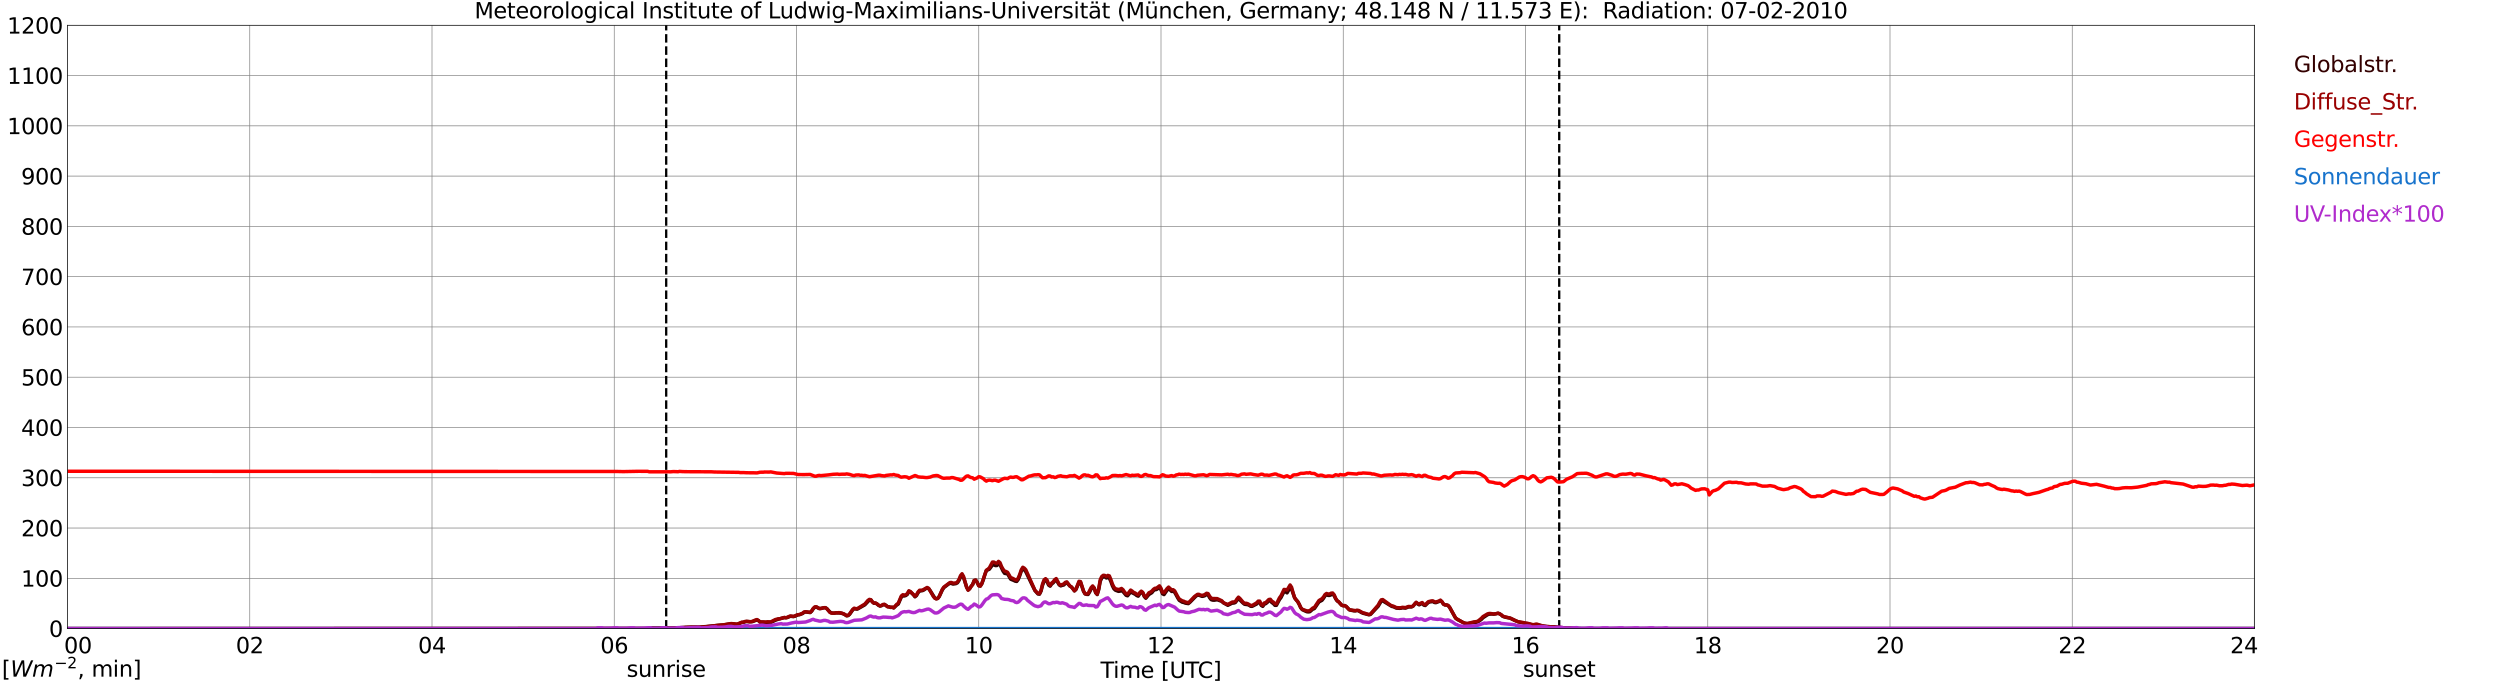 <?xml version="1.0" encoding="utf-8" standalone="no"?>
<!DOCTYPE svg PUBLIC "-//W3C//DTD SVG 1.1//EN"
  "http://www.w3.org/Graphics/SVG/1.1/DTD/svg11.dtd">
<svg xmlns:xlink="http://www.w3.org/1999/xlink" width="1085.4pt" height="296.64pt" viewBox="0 0 1085.4 296.64" xmlns="http://www.w3.org/2000/svg" version="1.1">
 <defs>
  <style type="text/css">*{stroke-linejoin: round; stroke-linecap: butt}</style>
 </defs>
 <g id="figure_1">
  <g id="patch_1">
   <path d="M 0 296.64 
L 1085.4 296.64 
L 1085.4 0 
L 0 0 
z
" style="fill: #ffffff"/>
  </g>
  <g id="axes_1">
   <g id="patch_2">
    <path d="M 29.306 272.909 
L 978.814 272.909 
L 978.814 10.976 
L 29.306 10.976 
z
" style="fill: #ffffff"/>
   </g>
   <g id="patch_3">
    <path d="M 978.814 272.909 
L 978.814 272.909 
L 978.814 10.976 
L 978.814 10.976 
z
" clip-path="url(#p2888fa3046)" style="fill: #d3d3d3; opacity: 0.25; stroke: #d3d3d3; stroke-linejoin: miter"/>
   </g>
   <g id="matplotlib.axis_1">
    <g id="xtick_1">
     <g id="line2d_1">
      <path d="M 29.306 272.909 
L 29.306 10.976 
" clip-path="url(#p2888fa3046)" style="fill: none; stroke: #808080; stroke-width: 0.3; stroke-linecap: square"/>
     </g>
     <g id="line2d_2"/>
     <g id="text_1">
      <!--    00 -->
      <g transform="translate(18.733 283.627) scale(0.095 -0.095)">
       <defs>
        <path id="DejaVuSans-20" transform="scale(0.016)"/>
        <path id="DejaVuSans-30" d="M 2034 4250 
Q 1547 4250 1301 3770 
Q 1056 3291 1056 2328 
Q 1056 1369 1301 889 
Q 1547 409 2034 409 
Q 2525 409 2770 889 
Q 3016 1369 3016 2328 
Q 3016 3291 2770 3770 
Q 2525 4250 2034 4250 
z
M 2034 4750 
Q 2819 4750 3233 4129 
Q 3647 3509 3647 2328 
Q 3647 1150 3233 529 
Q 2819 -91 2034 -91 
Q 1250 -91 836 529 
Q 422 1150 422 2328 
Q 422 3509 836 4129 
Q 1250 4750 2034 4750 
z
" transform="scale(0.016)"/>
       </defs>
       <use xlink:href="#DejaVuSans-20"/>
       <use xlink:href="#DejaVuSans-20" transform="translate(31.787 0)"/>
       <use xlink:href="#DejaVuSans-20" transform="translate(63.574 0)"/>
       <use xlink:href="#DejaVuSans-30" transform="translate(95.361 0)"/>
       <use xlink:href="#DejaVuSans-30" transform="translate(158.984 0)"/>
      </g>
     </g>
    </g>
    <g id="xtick_2">
     <g id="line2d_3">
      <path d="M 108.431 272.909 
L 108.431 10.976 
" clip-path="url(#p2888fa3046)" style="fill: none; stroke: #808080; stroke-width: 0.3; stroke-linecap: square"/>
     </g>
     <g id="line2d_4"/>
     <g id="text_2">
      <!-- 02 -->
      <g transform="translate(102.387 283.627) scale(0.095 -0.095)">
       <defs>
        <path id="DejaVuSans-32" d="M 1228 531 
L 3431 531 
L 3431 0 
L 469 0 
L 469 531 
Q 828 903 1448 1529 
Q 2069 2156 2228 2338 
Q 2531 2678 2651 2914 
Q 2772 3150 2772 3378 
Q 2772 3750 2511 3984 
Q 2250 4219 1831 4219 
Q 1534 4219 1204 4116 
Q 875 4013 500 3803 
L 500 4441 
Q 881 4594 1212 4672 
Q 1544 4750 1819 4750 
Q 2544 4750 2975 4387 
Q 3406 4025 3406 3419 
Q 3406 3131 3298 2873 
Q 3191 2616 2906 2266 
Q 2828 2175 2409 1742 
Q 1991 1309 1228 531 
z
" transform="scale(0.016)"/>
       </defs>
       <use xlink:href="#DejaVuSans-30"/>
       <use xlink:href="#DejaVuSans-32" transform="translate(63.623 0)"/>
      </g>
     </g>
    </g>
    <g id="xtick_3">
     <g id="line2d_5">
      <path d="M 187.557 272.909 
L 187.557 10.976 
" clip-path="url(#p2888fa3046)" style="fill: none; stroke: #808080; stroke-width: 0.3; stroke-linecap: square"/>
     </g>
     <g id="line2d_6"/>
     <g id="text_3">
      <!-- 04 -->
      <g transform="translate(181.513 283.627) scale(0.095 -0.095)">
       <defs>
        <path id="DejaVuSans-34" d="M 2419 4116 
L 825 1625 
L 2419 1625 
L 2419 4116 
z
M 2253 4666 
L 3047 4666 
L 3047 1625 
L 3713 1625 
L 3713 1100 
L 3047 1100 
L 3047 0 
L 2419 0 
L 2419 1100 
L 313 1100 
L 313 1709 
L 2253 4666 
z
" transform="scale(0.016)"/>
       </defs>
       <use xlink:href="#DejaVuSans-30"/>
       <use xlink:href="#DejaVuSans-34" transform="translate(63.623 0)"/>
      </g>
     </g>
    </g>
    <g id="xtick_4">
     <g id="line2d_7">
      <path d="M 266.683 272.909 
L 266.683 10.976 
" clip-path="url(#p2888fa3046)" style="fill: none; stroke: #808080; stroke-width: 0.3; stroke-linecap: square"/>
     </g>
     <g id="line2d_8"/>
     <g id="text_4">
      <!-- 06 -->
      <g transform="translate(260.638 283.627) scale(0.095 -0.095)">
       <defs>
        <path id="DejaVuSans-36" d="M 2113 2584 
Q 1688 2584 1439 2293 
Q 1191 2003 1191 1497 
Q 1191 994 1439 701 
Q 1688 409 2113 409 
Q 2538 409 2786 701 
Q 3034 994 3034 1497 
Q 3034 2003 2786 2293 
Q 2538 2584 2113 2584 
z
M 3366 4563 
L 3366 3988 
Q 3128 4100 2886 4159 
Q 2644 4219 2406 4219 
Q 1781 4219 1451 3797 
Q 1122 3375 1075 2522 
Q 1259 2794 1537 2939 
Q 1816 3084 2150 3084 
Q 2853 3084 3261 2657 
Q 3669 2231 3669 1497 
Q 3669 778 3244 343 
Q 2819 -91 2113 -91 
Q 1303 -91 875 529 
Q 447 1150 447 2328 
Q 447 3434 972 4092 
Q 1497 4750 2381 4750 
Q 2619 4750 2861 4703 
Q 3103 4656 3366 4563 
z
" transform="scale(0.016)"/>
       </defs>
       <use xlink:href="#DejaVuSans-30"/>
       <use xlink:href="#DejaVuSans-36" transform="translate(63.623 0)"/>
      </g>
     </g>
    </g>
    <g id="xtick_5">
     <g id="line2d_9">
      <path d="M 345.808 272.909 
L 345.808 10.976 
" clip-path="url(#p2888fa3046)" style="fill: none; stroke: #808080; stroke-width: 0.3; stroke-linecap: square"/>
     </g>
     <g id="line2d_10"/>
     <g id="text_5">
      <!-- 08 -->
      <g transform="translate(339.764 283.627) scale(0.095 -0.095)">
       <defs>
        <path id="DejaVuSans-38" d="M 2034 2216 
Q 1584 2216 1326 1975 
Q 1069 1734 1069 1313 
Q 1069 891 1326 650 
Q 1584 409 2034 409 
Q 2484 409 2743 651 
Q 3003 894 3003 1313 
Q 3003 1734 2745 1975 
Q 2488 2216 2034 2216 
z
M 1403 2484 
Q 997 2584 770 2862 
Q 544 3141 544 3541 
Q 544 4100 942 4425 
Q 1341 4750 2034 4750 
Q 2731 4750 3128 4425 
Q 3525 4100 3525 3541 
Q 3525 3141 3298 2862 
Q 3072 2584 2669 2484 
Q 3125 2378 3379 2068 
Q 3634 1759 3634 1313 
Q 3634 634 3220 271 
Q 2806 -91 2034 -91 
Q 1263 -91 848 271 
Q 434 634 434 1313 
Q 434 1759 690 2068 
Q 947 2378 1403 2484 
z
M 1172 3481 
Q 1172 3119 1398 2916 
Q 1625 2713 2034 2713 
Q 2441 2713 2670 2916 
Q 2900 3119 2900 3481 
Q 2900 3844 2670 4047 
Q 2441 4250 2034 4250 
Q 1625 4250 1398 4047 
Q 1172 3844 1172 3481 
z
" transform="scale(0.016)"/>
       </defs>
       <use xlink:href="#DejaVuSans-30"/>
       <use xlink:href="#DejaVuSans-38" transform="translate(63.623 0)"/>
      </g>
     </g>
    </g>
    <g id="xtick_6">
     <g id="line2d_11">
      <path d="M 424.934 272.909 
L 424.934 10.976 
" clip-path="url(#p2888fa3046)" style="fill: none; stroke: #808080; stroke-width: 0.3; stroke-linecap: square"/>
     </g>
     <g id="line2d_12"/>
     <g id="text_6">
      <!-- 10 -->
      <g transform="translate(418.89 283.627) scale(0.095 -0.095)">
       <defs>
        <path id="DejaVuSans-31" d="M 794 531 
L 1825 531 
L 1825 4091 
L 703 3866 
L 703 4441 
L 1819 4666 
L 2450 4666 
L 2450 531 
L 3481 531 
L 3481 0 
L 794 0 
L 794 531 
z
" transform="scale(0.016)"/>
       </defs>
       <use xlink:href="#DejaVuSans-31"/>
       <use xlink:href="#DejaVuSans-30" transform="translate(63.623 0)"/>
      </g>
     </g>
    </g>
    <g id="xtick_7">
     <g id="line2d_13">
      <path d="M 504.06 272.909 
L 504.06 10.976 
" clip-path="url(#p2888fa3046)" style="fill: none; stroke: #808080; stroke-width: 0.3; stroke-linecap: square"/>
     </g>
     <g id="line2d_14"/>
     <g id="text_7">
      <!-- 12 -->
      <g transform="translate(498.015 283.627) scale(0.095 -0.095)">
       <use xlink:href="#DejaVuSans-31"/>
       <use xlink:href="#DejaVuSans-32" transform="translate(63.623 0)"/>
      </g>
     </g>
    </g>
    <g id="xtick_8">
     <g id="line2d_15">
      <path d="M 583.185 272.909 
L 583.185 10.976 
" clip-path="url(#p2888fa3046)" style="fill: none; stroke: #808080; stroke-width: 0.3; stroke-linecap: square"/>
     </g>
     <g id="line2d_16"/>
     <g id="text_8">
      <!-- 14 -->
      <g transform="translate(577.141 283.627) scale(0.095 -0.095)">
       <use xlink:href="#DejaVuSans-31"/>
       <use xlink:href="#DejaVuSans-34" transform="translate(63.623 0)"/>
      </g>
     </g>
    </g>
    <g id="xtick_9">
     <g id="line2d_17">
      <path d="M 662.311 272.909 
L 662.311 10.976 
" clip-path="url(#p2888fa3046)" style="fill: none; stroke: #808080; stroke-width: 0.3; stroke-linecap: square"/>
     </g>
     <g id="line2d_18"/>
     <g id="text_9">
      <!-- 16 -->
      <g transform="translate(656.267 283.627) scale(0.095 -0.095)">
       <use xlink:href="#DejaVuSans-31"/>
       <use xlink:href="#DejaVuSans-36" transform="translate(63.623 0)"/>
      </g>
     </g>
    </g>
    <g id="xtick_10">
     <g id="line2d_19">
      <path d="M 741.437 272.909 
L 741.437 10.976 
" clip-path="url(#p2888fa3046)" style="fill: none; stroke: #808080; stroke-width: 0.3; stroke-linecap: square"/>
     </g>
     <g id="line2d_20"/>
     <g id="text_10">
      <!-- 18 -->
      <g transform="translate(735.392 283.627) scale(0.095 -0.095)">
       <use xlink:href="#DejaVuSans-31"/>
       <use xlink:href="#DejaVuSans-38" transform="translate(63.623 0)"/>
      </g>
     </g>
    </g>
    <g id="xtick_11">
     <g id="line2d_21">
      <path d="M 820.562 272.909 
L 820.562 10.976 
" clip-path="url(#p2888fa3046)" style="fill: none; stroke: #808080; stroke-width: 0.3; stroke-linecap: square"/>
     </g>
     <g id="line2d_22"/>
     <g id="text_11">
      <!-- 20 -->
      <g transform="translate(814.518 283.627) scale(0.095 -0.095)">
       <use xlink:href="#DejaVuSans-32"/>
       <use xlink:href="#DejaVuSans-30" transform="translate(63.623 0)"/>
      </g>
     </g>
    </g>
    <g id="xtick_12">
     <g id="line2d_23">
      <path d="M 899.688 272.909 
L 899.688 10.976 
" clip-path="url(#p2888fa3046)" style="fill: none; stroke: #808080; stroke-width: 0.3; stroke-linecap: square"/>
     </g>
     <g id="line2d_24"/>
     <g id="text_12">
      <!-- 22 -->
      <g transform="translate(893.644 283.627) scale(0.095 -0.095)">
       <use xlink:href="#DejaVuSans-32"/>
       <use xlink:href="#DejaVuSans-32" transform="translate(63.623 0)"/>
      </g>
     </g>
    </g>
    <g id="xtick_13">
     <g id="line2d_25">
      <path d="M 978.814 272.909 
L 978.814 10.976 
" clip-path="url(#p2888fa3046)" style="fill: none; stroke: #808080; stroke-width: 0.3; stroke-linecap: square"/>
     </g>
     <g id="line2d_26"/>
     <g id="text_13">
      <!-- 24    -->
      <g transform="translate(968.241 283.627) scale(0.095 -0.095)">
       <use xlink:href="#DejaVuSans-32"/>
       <use xlink:href="#DejaVuSans-34" transform="translate(63.623 0)"/>
       <use xlink:href="#DejaVuSans-20" transform="translate(127.246 0)"/>
       <use xlink:href="#DejaVuSans-20" transform="translate(159.033 0)"/>
       <use xlink:href="#DejaVuSans-20" transform="translate(190.82 0)"/>
      </g>
     </g>
    </g>
    <g id="text_14">
     <!-- Time [UTC] -->
     <g transform="translate(477.806 294.322) scale(0.095 -0.095)">
      <defs>
       <path id="DejaVuSans-54" d="M -19 4666 
L 3928 4666 
L 3928 4134 
L 2272 4134 
L 2272 0 
L 1638 0 
L 1638 4134 
L -19 4134 
L -19 4666 
z
" transform="scale(0.016)"/>
       <path id="DejaVuSans-69" d="M 603 3500 
L 1178 3500 
L 1178 0 
L 603 0 
L 603 3500 
z
M 603 4863 
L 1178 4863 
L 1178 4134 
L 603 4134 
L 603 4863 
z
" transform="scale(0.016)"/>
       <path id="DejaVuSans-6d" d="M 3328 2828 
Q 3544 3216 3844 3400 
Q 4144 3584 4550 3584 
Q 5097 3584 5394 3201 
Q 5691 2819 5691 2113 
L 5691 0 
L 5113 0 
L 5113 2094 
Q 5113 2597 4934 2840 
Q 4756 3084 4391 3084 
Q 3944 3084 3684 2787 
Q 3425 2491 3425 1978 
L 3425 0 
L 2847 0 
L 2847 2094 
Q 2847 2600 2669 2842 
Q 2491 3084 2119 3084 
Q 1678 3084 1418 2786 
Q 1159 2488 1159 1978 
L 1159 0 
L 581 0 
L 581 3500 
L 1159 3500 
L 1159 2956 
Q 1356 3278 1631 3431 
Q 1906 3584 2284 3584 
Q 2666 3584 2933 3390 
Q 3200 3197 3328 2828 
z
" transform="scale(0.016)"/>
       <path id="DejaVuSans-65" d="M 3597 1894 
L 3597 1613 
L 953 1613 
Q 991 1019 1311 708 
Q 1631 397 2203 397 
Q 2534 397 2845 478 
Q 3156 559 3463 722 
L 3463 178 
Q 3153 47 2828 -22 
Q 2503 -91 2169 -91 
Q 1331 -91 842 396 
Q 353 884 353 1716 
Q 353 2575 817 3079 
Q 1281 3584 2069 3584 
Q 2775 3584 3186 3129 
Q 3597 2675 3597 1894 
z
M 3022 2063 
Q 3016 2534 2758 2815 
Q 2500 3097 2075 3097 
Q 1594 3097 1305 2825 
Q 1016 2553 972 2059 
L 3022 2063 
z
" transform="scale(0.016)"/>
       <path id="DejaVuSans-5b" d="M 550 4863 
L 1875 4863 
L 1875 4416 
L 1125 4416 
L 1125 -397 
L 1875 -397 
L 1875 -844 
L 550 -844 
L 550 4863 
z
" transform="scale(0.016)"/>
       <path id="DejaVuSans-55" d="M 556 4666 
L 1191 4666 
L 1191 1831 
Q 1191 1081 1462 751 
Q 1734 422 2344 422 
Q 2950 422 3222 751 
Q 3494 1081 3494 1831 
L 3494 4666 
L 4128 4666 
L 4128 1753 
Q 4128 841 3676 375 
Q 3225 -91 2344 -91 
Q 1459 -91 1007 375 
Q 556 841 556 1753 
L 556 4666 
z
" transform="scale(0.016)"/>
       <path id="DejaVuSans-43" d="M 4122 4306 
L 4122 3641 
Q 3803 3938 3442 4084 
Q 3081 4231 2675 4231 
Q 1875 4231 1450 3742 
Q 1025 3253 1025 2328 
Q 1025 1406 1450 917 
Q 1875 428 2675 428 
Q 3081 428 3442 575 
Q 3803 722 4122 1019 
L 4122 359 
Q 3791 134 3420 21 
Q 3050 -91 2638 -91 
Q 1578 -91 968 557 
Q 359 1206 359 2328 
Q 359 3453 968 4101 
Q 1578 4750 2638 4750 
Q 3056 4750 3426 4639 
Q 3797 4528 4122 4306 
z
" transform="scale(0.016)"/>
       <path id="DejaVuSans-5d" d="M 1947 4863 
L 1947 -844 
L 622 -844 
L 622 -397 
L 1369 -397 
L 1369 4416 
L 622 4416 
L 622 4863 
L 1947 4863 
z
" transform="scale(0.016)"/>
      </defs>
      <use xlink:href="#DejaVuSans-54"/>
      <use xlink:href="#DejaVuSans-69" transform="translate(57.959 0)"/>
      <use xlink:href="#DejaVuSans-6d" transform="translate(85.742 0)"/>
      <use xlink:href="#DejaVuSans-65" transform="translate(183.154 0)"/>
      <use xlink:href="#DejaVuSans-20" transform="translate(244.678 0)"/>
      <use xlink:href="#DejaVuSans-5b" transform="translate(276.465 0)"/>
      <use xlink:href="#DejaVuSans-55" transform="translate(315.479 0)"/>
      <use xlink:href="#DejaVuSans-54" transform="translate(388.672 0)"/>
      <use xlink:href="#DejaVuSans-43" transform="translate(443.881 0)"/>
      <use xlink:href="#DejaVuSans-5d" transform="translate(513.705 0)"/>
     </g>
    </g>
   </g>
   <g id="matplotlib.axis_2">
    <g id="ytick_1">
     <g id="line2d_27">
      <path d="M 29.306 272.909 
L 978.814 272.909 
" clip-path="url(#p2888fa3046)" style="fill: none; stroke: #808080; stroke-width: 0.3; stroke-linecap: square"/>
     </g>
     <g id="line2d_28"/>
     <g id="text_15">
      <!-- 0 -->
      <g transform="translate(21.261 276.518) scale(0.095 -0.095)">
       <use xlink:href="#DejaVuSans-30"/>
      </g>
     </g>
    </g>
    <g id="ytick_2">
     <g id="line2d_29">
      <path d="M 29.306 251.081 
L 978.814 251.081 
" clip-path="url(#p2888fa3046)" style="fill: none; stroke: #808080; stroke-width: 0.3; stroke-linecap: square"/>
     </g>
     <g id="line2d_30"/>
     <g id="text_16">
      <!-- 100 -->
      <g transform="translate(9.173 254.69) scale(0.095 -0.095)">
       <use xlink:href="#DejaVuSans-31"/>
       <use xlink:href="#DejaVuSans-30" transform="translate(63.623 0)"/>
       <use xlink:href="#DejaVuSans-30" transform="translate(127.246 0)"/>
      </g>
     </g>
    </g>
    <g id="ytick_3">
     <g id="line2d_31">
      <path d="M 29.306 229.253 
L 978.814 229.253 
" clip-path="url(#p2888fa3046)" style="fill: none; stroke: #808080; stroke-width: 0.3; stroke-linecap: square"/>
     </g>
     <g id="line2d_32"/>
     <g id="text_17">
      <!-- 200 -->
      <g transform="translate(9.173 232.863) scale(0.095 -0.095)">
       <use xlink:href="#DejaVuSans-32"/>
       <use xlink:href="#DejaVuSans-30" transform="translate(63.623 0)"/>
       <use xlink:href="#DejaVuSans-30" transform="translate(127.246 0)"/>
      </g>
     </g>
    </g>
    <g id="ytick_4">
     <g id="line2d_33">
      <path d="M 29.306 207.426 
L 978.814 207.426 
" clip-path="url(#p2888fa3046)" style="fill: none; stroke: #808080; stroke-width: 0.3; stroke-linecap: square"/>
     </g>
     <g id="line2d_34"/>
     <g id="text_18">
      <!-- 300 -->
      <g transform="translate(9.173 211.035) scale(0.095 -0.095)">
       <defs>
        <path id="DejaVuSans-33" d="M 2597 2516 
Q 3050 2419 3304 2112 
Q 3559 1806 3559 1356 
Q 3559 666 3084 287 
Q 2609 -91 1734 -91 
Q 1441 -91 1130 -33 
Q 819 25 488 141 
L 488 750 
Q 750 597 1062 519 
Q 1375 441 1716 441 
Q 2309 441 2620 675 
Q 2931 909 2931 1356 
Q 2931 1769 2642 2001 
Q 2353 2234 1838 2234 
L 1294 2234 
L 1294 2753 
L 1863 2753 
Q 2328 2753 2575 2939 
Q 2822 3125 2822 3475 
Q 2822 3834 2567 4026 
Q 2313 4219 1838 4219 
Q 1578 4219 1281 4162 
Q 984 4106 628 3988 
L 628 4550 
Q 988 4650 1302 4700 
Q 1616 4750 1894 4750 
Q 2613 4750 3031 4423 
Q 3450 4097 3450 3541 
Q 3450 3153 3228 2886 
Q 3006 2619 2597 2516 
z
" transform="scale(0.016)"/>
       </defs>
       <use xlink:href="#DejaVuSans-33"/>
       <use xlink:href="#DejaVuSans-30" transform="translate(63.623 0)"/>
       <use xlink:href="#DejaVuSans-30" transform="translate(127.246 0)"/>
      </g>
     </g>
    </g>
    <g id="ytick_5">
     <g id="line2d_35">
      <path d="M 29.306 185.598 
L 978.814 185.598 
" clip-path="url(#p2888fa3046)" style="fill: none; stroke: #808080; stroke-width: 0.3; stroke-linecap: square"/>
     </g>
     <g id="line2d_36"/>
     <g id="text_19">
      <!-- 400 -->
      <g transform="translate(9.173 189.207) scale(0.095 -0.095)">
       <use xlink:href="#DejaVuSans-34"/>
       <use xlink:href="#DejaVuSans-30" transform="translate(63.623 0)"/>
       <use xlink:href="#DejaVuSans-30" transform="translate(127.246 0)"/>
      </g>
     </g>
    </g>
    <g id="ytick_6">
     <g id="line2d_37">
      <path d="M 29.306 163.77 
L 978.814 163.77 
" clip-path="url(#p2888fa3046)" style="fill: none; stroke: #808080; stroke-width: 0.3; stroke-linecap: square"/>
     </g>
     <g id="line2d_38"/>
     <g id="text_20">
      <!-- 500 -->
      <g transform="translate(9.173 167.379) scale(0.095 -0.095)">
       <defs>
        <path id="DejaVuSans-35" d="M 691 4666 
L 3169 4666 
L 3169 4134 
L 1269 4134 
L 1269 2991 
Q 1406 3038 1543 3061 
Q 1681 3084 1819 3084 
Q 2600 3084 3056 2656 
Q 3513 2228 3513 1497 
Q 3513 744 3044 326 
Q 2575 -91 1722 -91 
Q 1428 -91 1123 -41 
Q 819 9 494 109 
L 494 744 
Q 775 591 1075 516 
Q 1375 441 1709 441 
Q 2250 441 2565 725 
Q 2881 1009 2881 1497 
Q 2881 1984 2565 2268 
Q 2250 2553 1709 2553 
Q 1456 2553 1204 2497 
Q 953 2441 691 2322 
L 691 4666 
z
" transform="scale(0.016)"/>
       </defs>
       <use xlink:href="#DejaVuSans-35"/>
       <use xlink:href="#DejaVuSans-30" transform="translate(63.623 0)"/>
       <use xlink:href="#DejaVuSans-30" transform="translate(127.246 0)"/>
      </g>
     </g>
    </g>
    <g id="ytick_7">
     <g id="line2d_39">
      <path d="M 29.306 141.942 
L 978.814 141.942 
" clip-path="url(#p2888fa3046)" style="fill: none; stroke: #808080; stroke-width: 0.3; stroke-linecap: square"/>
     </g>
     <g id="line2d_40"/>
     <g id="text_21">
      <!-- 600 -->
      <g transform="translate(9.173 145.551) scale(0.095 -0.095)">
       <use xlink:href="#DejaVuSans-36"/>
       <use xlink:href="#DejaVuSans-30" transform="translate(63.623 0)"/>
       <use xlink:href="#DejaVuSans-30" transform="translate(127.246 0)"/>
      </g>
     </g>
    </g>
    <g id="ytick_8">
     <g id="line2d_41">
      <path d="M 29.306 120.114 
L 978.814 120.114 
" clip-path="url(#p2888fa3046)" style="fill: none; stroke: #808080; stroke-width: 0.3; stroke-linecap: square"/>
     </g>
     <g id="line2d_42"/>
     <g id="text_22">
      <!-- 700 -->
      <g transform="translate(9.173 123.724) scale(0.095 -0.095)">
       <defs>
        <path id="DejaVuSans-37" d="M 525 4666 
L 3525 4666 
L 3525 4397 
L 1831 0 
L 1172 0 
L 2766 4134 
L 525 4134 
L 525 4666 
z
" transform="scale(0.016)"/>
       </defs>
       <use xlink:href="#DejaVuSans-37"/>
       <use xlink:href="#DejaVuSans-30" transform="translate(63.623 0)"/>
       <use xlink:href="#DejaVuSans-30" transform="translate(127.246 0)"/>
      </g>
     </g>
    </g>
    <g id="ytick_9">
     <g id="line2d_43">
      <path d="M 29.306 98.287 
L 978.814 98.287 
" clip-path="url(#p2888fa3046)" style="fill: none; stroke: #808080; stroke-width: 0.3; stroke-linecap: square"/>
     </g>
     <g id="line2d_44"/>
     <g id="text_23">
      <!-- 800 -->
      <g transform="translate(9.173 101.896) scale(0.095 -0.095)">
       <use xlink:href="#DejaVuSans-38"/>
       <use xlink:href="#DejaVuSans-30" transform="translate(63.623 0)"/>
       <use xlink:href="#DejaVuSans-30" transform="translate(127.246 0)"/>
      </g>
     </g>
    </g>
    <g id="ytick_10">
     <g id="line2d_45">
      <path d="M 29.306 76.459 
L 978.814 76.459 
" clip-path="url(#p2888fa3046)" style="fill: none; stroke: #808080; stroke-width: 0.3; stroke-linecap: square"/>
     </g>
     <g id="line2d_46"/>
     <g id="text_24">
      <!-- 900 -->
      <g transform="translate(9.173 80.068) scale(0.095 -0.095)">
       <defs>
        <path id="DejaVuSans-39" d="M 703 97 
L 703 672 
Q 941 559 1184 500 
Q 1428 441 1663 441 
Q 2288 441 2617 861 
Q 2947 1281 2994 2138 
Q 2813 1869 2534 1725 
Q 2256 1581 1919 1581 
Q 1219 1581 811 2004 
Q 403 2428 403 3163 
Q 403 3881 828 4315 
Q 1253 4750 1959 4750 
Q 2769 4750 3195 4129 
Q 3622 3509 3622 2328 
Q 3622 1225 3098 567 
Q 2575 -91 1691 -91 
Q 1453 -91 1209 -44 
Q 966 3 703 97 
z
M 1959 2075 
Q 2384 2075 2632 2365 
Q 2881 2656 2881 3163 
Q 2881 3666 2632 3958 
Q 2384 4250 1959 4250 
Q 1534 4250 1286 3958 
Q 1038 3666 1038 3163 
Q 1038 2656 1286 2365 
Q 1534 2075 1959 2075 
z
" transform="scale(0.016)"/>
       </defs>
       <use xlink:href="#DejaVuSans-39"/>
       <use xlink:href="#DejaVuSans-30" transform="translate(63.623 0)"/>
       <use xlink:href="#DejaVuSans-30" transform="translate(127.246 0)"/>
      </g>
     </g>
    </g>
    <g id="ytick_11">
     <g id="line2d_47">
      <path d="M 29.306 54.631 
L 978.814 54.631 
" clip-path="url(#p2888fa3046)" style="fill: none; stroke: #808080; stroke-width: 0.3; stroke-linecap: square"/>
     </g>
     <g id="line2d_48"/>
     <g id="text_25">
      <!-- 1000 -->
      <g transform="translate(3.128 58.24) scale(0.095 -0.095)">
       <use xlink:href="#DejaVuSans-31"/>
       <use xlink:href="#DejaVuSans-30" transform="translate(63.623 0)"/>
       <use xlink:href="#DejaVuSans-30" transform="translate(127.246 0)"/>
       <use xlink:href="#DejaVuSans-30" transform="translate(190.869 0)"/>
      </g>
     </g>
    </g>
    <g id="ytick_12">
     <g id="line2d_49">
      <path d="M 29.306 32.803 
L 978.814 32.803 
" clip-path="url(#p2888fa3046)" style="fill: none; stroke: #808080; stroke-width: 0.3; stroke-linecap: square"/>
     </g>
     <g id="line2d_50"/>
     <g id="text_26">
      <!-- 1100 -->
      <g transform="translate(3.128 36.413) scale(0.095 -0.095)">
       <use xlink:href="#DejaVuSans-31"/>
       <use xlink:href="#DejaVuSans-31" transform="translate(63.623 0)"/>
       <use xlink:href="#DejaVuSans-30" transform="translate(127.246 0)"/>
       <use xlink:href="#DejaVuSans-30" transform="translate(190.869 0)"/>
      </g>
     </g>
    </g>
    <g id="ytick_13">
     <g id="line2d_51">
      <path d="M 29.306 10.976 
L 978.814 10.976 
" clip-path="url(#p2888fa3046)" style="fill: none; stroke: #808080; stroke-width: 0.3; stroke-linecap: square"/>
     </g>
     <g id="line2d_52"/>
     <g id="text_27">
      <!-- 1200 -->
      <g transform="translate(3.128 14.585) scale(0.095 -0.095)">
       <use xlink:href="#DejaVuSans-31"/>
       <use xlink:href="#DejaVuSans-32" transform="translate(63.623 0)"/>
       <use xlink:href="#DejaVuSans-30" transform="translate(127.246 0)"/>
       <use xlink:href="#DejaVuSans-30" transform="translate(190.869 0)"/>
      </g>
     </g>
    </g>
   </g>
   <g id="line2d_53">
    <path d="M 289.234 272.909 
L 289.234 10.976 
" clip-path="url(#p2888fa3046)" style="fill: none; stroke-dasharray: 3.7,1.6; stroke-dashoffset: 0; stroke: #000000"/>
   </g>
   <g id="line2d_54">
    <path d="M 676.949 272.909 
L 676.949 10.976 
" clip-path="url(#p2888fa3046)" style="fill: none; stroke-dasharray: 3.7,1.6; stroke-dashoffset: 0; stroke: #000000"/>
   </g>
   <g id="line2d_55">
    <path d="M 29.306 272.909 
L 281.189 272.909 
L 281.849 272.671 
L 293.717 272.59 
L 300.311 272.263 
L 304.267 272.263 
L 305.586 272.099 
L 306.905 272.016 
L 311.521 271.525 
L 314.158 271.32 
L 317.455 270.787 
L 318.114 270.787 
L 319.433 271.075 
L 320.093 271.034 
L 322.071 270.255 
L 322.73 270.215 
L 323.39 269.969 
L 324.049 269.846 
L 324.708 269.846 
L 325.368 269.969 
L 326.686 269.886 
L 328.665 269.15 
L 329.324 269.477 
L 329.983 270.091 
L 331.302 270.132 
L 331.961 270.255 
L 333.94 270.174 
L 334.599 270.296 
L 336.577 269.314 
L 337.896 268.823 
L 340.533 268.126 
L 341.193 268.207 
L 341.852 268.085 
L 343.171 267.552 
L 344.49 267.716 
L 345.149 267.511 
L 346.468 266.939 
L 347.127 266.856 
L 348.446 266.365 
L 349.105 265.874 
L 349.765 265.669 
L 351.743 265.954 
L 352.402 265.341 
L 353.062 264.317 
L 353.721 263.663 
L 354.38 263.538 
L 355.699 264.234 
L 356.359 264.195 
L 357.677 263.866 
L 358.337 263.826 
L 358.996 264.234 
L 360.315 265.71 
L 360.974 266.079 
L 361.634 266.201 
L 362.293 266.201 
L 362.952 266.079 
L 364.93 266.16 
L 366.249 266.529 
L 367.568 267.347 
L 368.227 267.266 
L 368.887 266.692 
L 370.206 264.809 
L 370.865 264.276 
L 372.184 264.481 
L 375.481 262.597 
L 377.459 260.508 
L 378.118 260.508 
L 378.777 261.327 
L 379.437 261.901 
L 380.096 261.86 
L 380.756 262.228 
L 381.415 262.803 
L 382.074 263.13 
L 382.734 262.966 
L 383.393 262.597 
L 384.053 262.434 
L 385.371 263.374 
L 386.031 263.457 
L 386.69 263.702 
L 387.349 263.663 
L 388.009 263.949 
L 389.328 262.678 
L 389.987 262.27 
L 391.306 259.238 
L 391.965 258.747 
L 392.624 258.747 
L 393.284 258.542 
L 393.943 258.051 
L 394.603 256.782 
L 395.262 256.988 
L 396.581 258.214 
L 397.24 259.116 
L 397.899 258.583 
L 398.559 257.396 
L 399.218 256.619 
L 400.537 256.414 
L 401.196 256.086 
L 401.856 255.595 
L 402.515 255.348 
L 403.175 255.554 
L 403.834 256.414 
L 405.812 259.568 
L 406.471 259.934 
L 407.131 259.812 
L 407.79 258.994 
L 409.109 256.167 
L 409.768 255.143 
L 411.746 253.628 
L 412.406 253.259 
L 413.065 253.301 
L 413.725 253.587 
L 415.043 253.382 
L 415.703 253.015 
L 416.362 251.991 
L 417.022 250.557 
L 417.681 249.819 
L 418.34 250.762 
L 419.659 254.938 
L 420.318 256.128 
L 420.978 255.595 
L 421.637 254.53 
L 422.297 253.711 
L 422.956 252.031 
L 423.615 251.867 
L 424.275 252.891 
L 424.934 254.202 
L 425.593 254.447 
L 426.253 253.465 
L 426.912 251.745 
L 427.572 249.533 
L 428.231 247.73 
L 429.55 247.117 
L 430.869 245.314 
L 431.528 245.275 
L 432.187 245.561 
L 432.847 245.519 
L 433.506 244.742 
L 434.165 245.192 
L 435.484 247.977 
L 436.144 248.918 
L 437.462 249.165 
L 438.781 251.459 
L 440.1 251.991 
L 440.759 252.319 
L 441.419 252.441 
L 442.078 251.581 
L 442.737 249.944 
L 443.397 247.977 
L 444.056 246.912 
L 444.716 247.364 
L 445.375 248.263 
L 448.012 253.751 
L 449.331 256.414 
L 450.65 257.887 
L 451.309 257.97 
L 451.969 256.658 
L 452.628 254.078 
L 453.287 252.441 
L 453.947 251.991 
L 454.606 252.563 
L 455.266 254.039 
L 455.925 254.488 
L 456.584 253.548 
L 457.244 253.054 
L 457.903 252.277 
L 458.563 251.745 
L 459.881 253.956 
L 460.541 254.366 
L 461.2 254.119 
L 461.859 253.997 
L 462.519 253.301 
L 463.178 252.974 
L 464.497 254.447 
L 465.156 254.816 
L 465.816 255.554 
L 466.475 256.536 
L 467.134 255.962 
L 468.453 252.851 
L 469.113 252.768 
L 470.431 256.741 
L 471.091 257.848 
L 471.75 258.051 
L 472.409 258.092 
L 473.069 257.027 
L 473.728 255.717 
L 474.388 254.857 
L 475.047 255.348 
L 475.706 257.354 
L 476.366 258.134 
L 477.025 256.003 
L 477.685 252.358 
L 478.344 250.926 
L 479.003 250.435 
L 479.663 250.393 
L 480.322 250.926 
L 480.981 250.762 
L 481.641 251.007 
L 482.3 252.482 
L 482.96 254.325 
L 483.619 255.634 
L 484.278 256.25 
L 485.597 256.741 
L 486.256 256.658 
L 486.916 256.455 
L 487.575 256.863 
L 488.894 258.461 
L 489.553 258.666 
L 490.872 257.027 
L 492.85 258.011 
L 493.51 258.542 
L 494.169 258.83 
L 494.828 257.848 
L 495.488 257.11 
L 496.147 257.479 
L 496.807 258.994 
L 497.466 259.731 
L 498.785 258.134 
L 500.103 257.315 
L 500.763 256.455 
L 501.422 256.003 
L 502.082 255.962 
L 503.4 255.021 
L 504.06 256.086 
L 504.719 257.806 
L 505.379 258.134 
L 506.697 256.25 
L 507.357 255.634 
L 508.016 256.128 
L 508.675 256.782 
L 509.335 256.7 
L 509.994 257.151 
L 511.313 259.568 
L 511.972 260.631 
L 513.291 261.451 
L 513.95 261.574 
L 514.61 261.86 
L 515.929 262.065 
L 516.588 261.532 
L 519.226 258.83 
L 519.885 258.42 
L 520.544 258.42 
L 521.863 258.911 
L 522.522 258.83 
L 523.182 258.583 
L 523.841 258.092 
L 524.501 258.256 
L 525.16 259.485 
L 525.819 260.345 
L 526.479 260.55 
L 527.138 260.591 
L 528.457 260.386 
L 530.435 261.083 
L 531.094 261.696 
L 533.073 262.803 
L 535.051 261.818 
L 535.71 261.818 
L 536.369 261.574 
L 537.029 260.631 
L 537.688 259.934 
L 538.348 260.508 
L 539.666 261.818 
L 540.326 262.351 
L 541.644 262.514 
L 542.304 262.761 
L 542.963 263.211 
L 543.623 263.252 
L 545.601 262.228 
L 546.26 261.574 
L 546.919 261.615 
L 547.579 262.842 
L 548.238 263.252 
L 548.898 262.311 
L 549.557 262.065 
L 550.216 261.532 
L 550.876 260.836 
L 551.535 260.877 
L 552.195 261.615 
L 552.854 262.065 
L 553.513 262.803 
L 554.173 262.803 
L 555.491 260.303 
L 556.151 259.443 
L 557.47 256.822 
L 558.129 256.946 
L 558.788 257.396 
L 560.107 255.143 
L 560.766 255.798 
L 562.085 259.607 
L 563.404 261.205 
L 564.063 262.392 
L 564.723 263.866 
L 565.382 264.686 
L 566.701 265.3 
L 567.36 265.586 
L 568.02 265.669 
L 568.679 265.586 
L 569.998 264.44 
L 570.657 264.234 
L 572.635 261.327 
L 573.954 260.631 
L 574.613 259.771 
L 575.273 258.708 
L 575.932 258.214 
L 576.592 258.502 
L 577.251 258.502 
L 578.57 257.97 
L 579.229 258.583 
L 579.889 259.976 
L 580.548 260.877 
L 581.207 261.327 
L 582.526 262.761 
L 583.185 262.966 
L 583.845 262.925 
L 584.504 263.335 
L 585.823 264.767 
L 587.801 265.219 
L 588.46 265.219 
L 589.12 265.055 
L 589.779 265.177 
L 591.098 265.954 
L 591.757 266.243 
L 594.395 266.939 
L 595.054 266.734 
L 598.351 263.211 
L 599.67 261 
L 600.329 260.877 
L 604.286 263.294 
L 604.945 263.416 
L 606.264 264.031 
L 607.582 264.112 
L 608.242 264.071 
L 608.901 263.907 
L 610.22 264.031 
L 611.539 263.499 
L 612.858 263.499 
L 613.517 263.13 
L 614.176 262.27 
L 614.836 261.615 
L 615.495 262.228 
L 616.154 262.597 
L 617.473 261.943 
L 618.133 262.72 
L 618.792 262.883 
L 620.111 261.574 
L 620.77 261.327 
L 622.089 261.163 
L 622.748 261.574 
L 623.408 261.654 
L 624.726 261.163 
L 625.386 260.755 
L 626.045 261.327 
L 626.705 262.311 
L 627.364 262.639 
L 628.023 262.639 
L 628.683 262.883 
L 629.342 263.663 
L 631.98 268.371 
L 632.639 268.903 
L 635.936 270.623 
L 637.255 270.746 
L 638.573 270.501 
L 639.892 270.255 
L 641.211 270.132 
L 641.87 269.846 
L 643.189 268.903 
L 643.848 268.207 
L 645.827 266.897 
L 646.486 266.651 
L 647.805 266.57 
L 648.464 266.651 
L 649.783 266.406 
L 650.442 266.243 
L 651.102 266.487 
L 651.761 266.939 
L 652.42 267.594 
L 653.739 268.002 
L 655.058 268.249 
L 655.717 268.412 
L 657.695 269.395 
L 659.014 269.927 
L 660.333 270.255 
L 664.289 271.034 
L 664.949 271.278 
L 665.608 271.403 
L 666.927 271.156 
L 667.586 271.198 
L 669.564 271.772 
L 671.542 272.058 
L 673.521 272.099 
L 674.839 272.18 
L 678.796 272.632 
L 682.092 272.712 
L 686.708 272.909 
L 978.154 272.909 
L 978.154 272.909 
" clip-path="url(#p2888fa3046)" style="fill: none; stroke: #330000; stroke-width: 1.5; stroke-linecap: square"/>
   </g>
   <g id="line2d_56">
    <path d="M 29.306 272.909 
L 281.849 272.817 
L 283.827 272.734 
L 284.486 272.817 
L 286.464 272.776 
L 289.761 272.691 
L 291.739 272.608 
L 292.399 272.649 
L 293.717 272.566 
L 296.355 272.481 
L 297.674 272.357 
L 302.289 272.271 
L 303.608 272.271 
L 305.586 272.188 
L 311.521 271.516 
L 314.158 271.265 
L 317.455 270.719 
L 320.093 270.97 
L 322.071 270.13 
L 322.73 270.13 
L 323.39 269.838 
L 324.049 269.753 
L 326.027 269.921 
L 326.686 269.753 
L 328.005 269.165 
L 328.665 268.997 
L 329.324 269.416 
L 329.983 270.047 
L 331.302 270.006 
L 332.621 270.047 
L 333.28 269.962 
L 334.599 270.006 
L 336.577 268.997 
L 337.896 268.661 
L 338.555 268.661 
L 340.533 268.074 
L 341.193 268.201 
L 341.852 268.032 
L 342.512 267.655 
L 343.171 267.445 
L 344.49 267.611 
L 345.149 267.402 
L 345.808 267.066 
L 346.468 266.856 
L 347.127 266.814 
L 348.446 266.227 
L 349.105 265.682 
L 349.765 265.596 
L 351.743 265.85 
L 352.402 265.219 
L 353.062 264.171 
L 353.721 263.499 
L 354.38 263.414 
L 355.699 264.171 
L 356.359 264.171 
L 357.677 263.835 
L 358.337 263.835 
L 358.996 264.296 
L 360.315 265.891 
L 360.974 266.186 
L 361.634 266.227 
L 364.271 265.974 
L 365.59 266.227 
L 366.909 266.814 
L 367.568 267.319 
L 368.227 267.151 
L 368.887 266.478 
L 370.206 264.59 
L 370.865 264.045 
L 371.524 264.254 
L 372.184 264.254 
L 375.481 262.239 
L 376.799 260.685 
L 377.459 260.225 
L 378.118 260.393 
L 378.777 261.358 
L 379.437 261.862 
L 380.096 261.777 
L 380.756 262.154 
L 381.415 262.7 
L 382.074 263.036 
L 382.734 262.827 
L 383.393 262.407 
L 384.053 262.407 
L 385.371 263.457 
L 386.031 263.499 
L 386.69 263.708 
L 387.349 263.625 
L 388.009 263.835 
L 389.328 262.366 
L 389.987 261.903 
L 391.306 258.756 
L 391.965 258.21 
L 392.624 258.334 
L 393.284 258.21 
L 393.943 257.664 
L 394.603 256.488 
L 395.262 256.824 
L 397.24 258.839 
L 397.899 258.251 
L 398.559 257.033 
L 399.218 256.278 
L 400.537 256.195 
L 402.515 255.06 
L 403.175 255.396 
L 404.493 257.664 
L 405.153 258.839 
L 405.812 259.679 
L 406.471 260.015 
L 407.131 259.806 
L 407.79 258.88 
L 409.109 255.859 
L 409.768 254.894 
L 412.406 252.921 
L 413.065 252.877 
L 413.725 253.172 
L 415.043 253.089 
L 415.703 252.626 
L 416.362 251.535 
L 417.022 249.898 
L 417.681 249.101 
L 418.34 250.276 
L 419.659 254.894 
L 420.318 256.237 
L 420.978 255.606 
L 421.637 254.6 
L 422.297 253.803 
L 422.956 251.998 
L 423.615 251.871 
L 424.275 252.963 
L 424.934 254.349 
L 425.593 254.473 
L 426.253 253.382 
L 428.231 247.547 
L 428.89 247.128 
L 429.55 246.497 
L 430.869 244.022 
L 431.528 244.022 
L 432.187 244.441 
L 432.847 244.526 
L 433.506 243.727 
L 434.165 244.273 
L 434.825 245.952 
L 435.484 247.128 
L 436.144 247.966 
L 436.803 248.134 
L 437.462 248.47 
L 438.781 250.78 
L 439.44 250.989 
L 440.759 251.662 
L 441.419 251.83 
L 442.078 250.948 
L 442.737 249.352 
L 443.397 247.379 
L 444.056 246.288 
L 444.716 246.665 
L 445.375 247.379 
L 449.331 256.278 
L 450.65 257.664 
L 451.309 257.706 
L 451.969 256.32 
L 452.628 253.55 
L 453.287 251.745 
L 453.947 251.24 
L 454.606 251.871 
L 455.266 253.591 
L 455.925 254.095 
L 456.584 253.131 
L 457.244 252.585 
L 457.903 251.662 
L 458.563 251.199 
L 459.881 253.676 
L 460.541 254.013 
L 461.859 253.508 
L 462.519 252.836 
L 463.178 252.626 
L 464.497 254.39 
L 465.156 254.851 
L 466.475 256.488 
L 467.134 255.733 
L 468.453 252.375 
L 469.113 252.5 
L 470.431 256.614 
L 471.091 257.747 
L 471.75 257.874 
L 472.409 257.706 
L 473.728 255.104 
L 474.388 254.39 
L 475.047 255.228 
L 475.706 257.328 
L 476.366 257.957 
L 477.025 255.523 
L 477.685 251.662 
L 478.344 250.276 
L 479.003 249.771 
L 479.663 249.815 
L 480.322 250.317 
L 480.981 249.815 
L 481.641 250.025 
L 482.3 251.62 
L 482.96 253.55 
L 483.619 254.894 
L 484.278 255.606 
L 485.597 255.942 
L 486.256 255.774 
L 486.916 255.482 
L 487.575 256.027 
L 488.235 257.033 
L 488.894 257.789 
L 489.553 257.957 
L 490.872 256.195 
L 491.532 256.614 
L 492.191 257.202 
L 492.85 257.455 
L 493.51 257.957 
L 494.169 258.21 
L 494.828 257.287 
L 495.488 256.656 
L 496.147 257.16 
L 496.807 258.714 
L 497.466 259.301 
L 498.785 257.37 
L 499.444 257.077 
L 500.103 256.614 
L 500.763 255.859 
L 501.422 255.396 
L 502.082 255.355 
L 503.4 254.349 
L 504.06 255.396 
L 504.719 257.202 
L 505.379 257.328 
L 506.697 255.523 
L 507.357 254.894 
L 508.675 256.11 
L 509.335 256.027 
L 509.994 256.531 
L 511.313 259.007 
L 511.972 260.057 
L 513.291 260.853 
L 513.95 261.021 
L 514.61 261.358 
L 515.929 261.652 
L 516.588 261.107 
L 518.566 259.007 
L 519.885 258.042 
L 520.544 258.042 
L 521.204 258.378 
L 521.863 258.461 
L 522.522 258.378 
L 523.182 258.042 
L 523.841 257.579 
L 524.501 257.706 
L 525.16 258.839 
L 525.819 259.679 
L 526.479 259.847 
L 528.457 259.889 
L 530.435 260.812 
L 531.094 261.567 
L 531.754 261.945 
L 533.073 262.407 
L 535.051 261.358 
L 535.71 261.358 
L 536.369 261.107 
L 537.029 260.057 
L 537.688 259.26 
L 538.348 259.847 
L 539.666 261.399 
L 540.326 261.945 
L 540.985 261.903 
L 541.644 262.071 
L 542.963 262.827 
L 543.623 262.868 
L 544.941 262.113 
L 545.601 261.694 
L 546.26 260.98 
L 546.919 260.98 
L 547.579 262.407 
L 548.238 262.785 
L 548.898 261.777 
L 549.557 261.609 
L 550.876 260.266 
L 551.535 260.183 
L 552.195 261.021 
L 552.854 261.399 
L 553.513 262.154 
L 554.173 262.198 
L 555.491 259.552 
L 556.151 258.671 
L 557.47 255.901 
L 558.129 255.986 
L 558.788 256.195 
L 560.107 253.969 
L 560.766 254.977 
L 561.426 257.455 
L 562.085 259.469 
L 562.745 260.476 
L 563.404 261.148 
L 564.063 262.322 
L 564.723 263.75 
L 565.382 264.505 
L 567.36 265.219 
L 568.02 265.219 
L 568.679 265.094 
L 569.998 263.959 
L 570.657 263.708 
L 572.635 260.729 
L 573.954 259.93 
L 574.613 259.175 
L 575.273 258.125 
L 575.932 257.664 
L 576.592 257.874 
L 577.251 257.874 
L 577.91 257.538 
L 578.57 257.455 
L 579.229 258.21 
L 579.889 259.762 
L 580.548 260.812 
L 581.207 261.275 
L 582.526 262.785 
L 583.185 262.995 
L 583.845 262.912 
L 584.504 263.372 
L 585.823 264.717 
L 588.46 265.094 
L 589.12 264.968 
L 589.779 265.009 
L 591.757 266.059 
L 592.417 266.186 
L 593.736 266.646 
L 594.395 266.773 
L 595.054 266.52 
L 598.351 262.7 
L 599.011 261.443 
L 599.67 260.434 
L 600.329 260.308 
L 603.626 262.7 
L 604.286 262.995 
L 604.945 263.163 
L 606.264 263.791 
L 607.582 263.876 
L 608.242 263.835 
L 608.901 263.667 
L 610.22 263.791 
L 611.539 263.289 
L 612.858 263.372 
L 613.517 263.08 
L 614.836 261.484 
L 615.495 261.988 
L 616.154 262.281 
L 616.814 261.862 
L 617.473 261.609 
L 618.133 262.366 
L 618.792 262.534 
L 620.111 261.231 
L 621.429 260.897 
L 622.089 260.853 
L 622.748 261.231 
L 623.408 261.358 
L 624.726 260.938 
L 625.386 260.561 
L 626.045 261.231 
L 626.705 262.281 
L 627.364 262.617 
L 628.023 262.658 
L 628.683 262.827 
L 629.342 263.582 
L 631.98 268.369 
L 635.276 270.34 
L 636.595 270.676 
L 637.255 270.676 
L 639.892 270.006 
L 641.211 269.838 
L 641.87 269.501 
L 643.189 268.41 
L 643.848 267.696 
L 645.827 266.52 
L 646.486 266.354 
L 647.145 266.354 
L 648.464 266.563 
L 649.123 266.52 
L 650.442 266.227 
L 651.761 266.9 
L 652.42 267.445 
L 653.08 267.738 
L 655.717 268.369 
L 659.014 269.921 
L 660.992 270.215 
L 662.311 270.508 
L 662.97 270.551 
L 665.608 271.222 
L 666.927 270.97 
L 667.586 271.053 
L 668.246 271.348 
L 670.224 271.811 
L 672.861 272.103 
L 675.499 272.188 
L 676.817 272.357 
L 679.455 272.608 
L 685.389 272.909 
L 978.154 272.909 
L 978.154 272.909 
" clip-path="url(#p2888fa3046)" style="fill: none; stroke: #990000; stroke-width: 1.5; stroke-linecap: square"/>
   </g>
   <g id="line2d_57">
    <path d="M 29.306 204.597 
L 268.002 204.697 
L 270.639 204.752 
L 277.233 204.618 
L 281.189 204.636 
L 281.849 204.841 
L 290.42 204.821 
L 291.08 204.848 
L 292.399 204.732 
L 294.377 204.808 
L 295.036 204.664 
L 296.355 204.754 
L 298.333 204.791 
L 308.883 204.841 
L 310.202 204.926 
L 320.752 205.079 
L 321.411 205.197 
L 322.73 205.166 
L 324.049 205.247 
L 327.346 205.28 
L 328.665 205.319 
L 329.983 205.024 
L 331.302 205.016 
L 331.961 204.933 
L 333.28 204.942 
L 333.94 204.961 
L 334.599 204.869 
L 337.236 205.378 
L 340.533 205.625 
L 341.193 205.492 
L 344.49 205.533 
L 346.468 206.026 
L 349.105 206.05 
L 351.743 205.989 
L 353.721 206.744 
L 354.38 206.738 
L 355.04 206.493 
L 355.699 206.395 
L 356.359 206.498 
L 359.655 206.181 
L 361.634 205.928 
L 363.612 205.828 
L 364.271 205.961 
L 365.59 205.874 
L 366.909 205.889 
L 367.568 205.743 
L 368.887 205.972 
L 370.206 206.402 
L 370.865 206.493 
L 371.524 206.251 
L 372.843 206.179 
L 373.502 206.356 
L 374.162 206.349 
L 374.821 206.456 
L 375.481 206.402 
L 377.459 206.978 
L 380.756 206.417 
L 381.415 206.295 
L 382.074 206.321 
L 382.734 206.493 
L 384.053 206.64 
L 384.712 206.408 
L 386.69 206.168 
L 387.349 206.197 
L 388.009 205.996 
L 388.668 206.242 
L 389.987 206.443 
L 390.646 206.921 
L 391.306 207.177 
L 392.624 206.982 
L 393.284 207.026 
L 393.943 207.19 
L 394.603 207.642 
L 397.24 206.459 
L 397.899 206.67 
L 398.559 207.028 
L 399.878 207.175 
L 400.537 207.181 
L 401.856 207.338 
L 402.515 207.347 
L 403.834 207.131 
L 405.153 206.624 
L 406.471 206.445 
L 407.131 206.498 
L 408.45 207.181 
L 409.109 207.517 
L 409.768 207.653 
L 411.087 207.548 
L 412.406 207.563 
L 413.065 207.347 
L 413.725 207.356 
L 416.362 208.152 
L 417.022 208.526 
L 417.681 208.46 
L 418.34 207.917 
L 419 207.205 
L 419.659 206.71 
L 420.318 206.614 
L 420.978 207.065 
L 421.637 207.347 
L 422.297 207.439 
L 422.956 208.041 
L 424.275 207.478 
L 424.934 206.958 
L 425.593 207.065 
L 426.912 207.788 
L 427.572 208.438 
L 428.231 208.884 
L 428.89 208.543 
L 429.55 208.451 
L 430.209 208.521 
L 430.869 208.705 
L 431.528 208.475 
L 432.187 208.495 
L 433.506 208.953 
L 435.484 207.908 
L 436.144 207.644 
L 437.462 207.79 
L 438.122 207.362 
L 438.781 207.102 
L 439.44 207.26 
L 440.1 207.229 
L 440.759 207.022 
L 441.419 206.972 
L 442.737 207.786 
L 443.397 208.303 
L 444.056 208.296 
L 446.694 206.749 
L 447.353 206.653 
L 448.672 206.269 
L 449.331 206.157 
L 449.991 206.184 
L 450.65 206.079 
L 451.309 206.168 
L 452.628 207.432 
L 453.947 207.367 
L 455.266 206.605 
L 455.925 206.668 
L 456.584 207.092 
L 457.244 206.993 
L 457.903 207.338 
L 458.563 207.199 
L 459.222 206.821 
L 460.541 206.555 
L 461.2 206.81 
L 463.178 206.996 
L 464.497 206.59 
L 465.816 206.611 
L 466.475 206.4 
L 467.794 207.14 
L 468.453 207.589 
L 469.113 207.242 
L 469.772 206.642 
L 470.431 206.214 
L 471.091 206.155 
L 471.75 206.419 
L 472.409 206.354 
L 473.728 206.923 
L 474.388 207.02 
L 475.047 206.751 
L 475.706 206.166 
L 476.366 206.203 
L 477.685 207.814 
L 478.344 207.639 
L 479.663 207.629 
L 480.322 207.432 
L 480.981 207.576 
L 482.3 206.917 
L 482.96 206.463 
L 484.278 206.413 
L 485.597 206.574 
L 486.256 206.467 
L 486.916 206.611 
L 488.894 206.033 
L 490.872 206.585 
L 491.532 206.308 
L 492.191 206.413 
L 494.169 206.214 
L 494.828 206.666 
L 495.488 206.854 
L 496.147 206.603 
L 496.807 206.096 
L 497.466 205.987 
L 498.125 206.308 
L 498.785 206.485 
L 499.444 206.469 
L 500.763 206.93 
L 502.741 206.978 
L 503.4 207.054 
L 504.719 206.116 
L 505.379 206.308 
L 506.038 206.67 
L 507.357 206.793 
L 508.675 206.474 
L 509.335 206.736 
L 509.994 206.603 
L 510.654 206.199 
L 511.313 206.09 
L 511.972 205.841 
L 512.632 206.005 
L 513.291 205.943 
L 513.95 206.007 
L 514.61 205.852 
L 515.269 205.967 
L 515.929 205.854 
L 518.566 206.555 
L 519.226 206.563 
L 519.885 206.328 
L 522.522 206.118 
L 523.841 206.517 
L 524.501 206.338 
L 525.16 205.991 
L 530.435 206.166 
L 533.073 205.889 
L 533.732 206.092 
L 534.391 205.937 
L 535.71 206.162 
L 536.369 206.218 
L 537.029 206.441 
L 537.688 206.465 
L 538.348 206.253 
L 539.007 205.884 
L 540.326 205.732 
L 540.985 205.935 
L 542.963 205.745 
L 544.282 206.026 
L 546.26 206.317 
L 547.579 205.854 
L 548.238 205.926 
L 548.898 206.273 
L 550.216 206.258 
L 550.876 206.406 
L 553.513 205.769 
L 554.173 205.856 
L 554.832 206.245 
L 555.491 206.354 
L 557.47 207.102 
L 558.129 206.751 
L 558.788 206.557 
L 560.107 207.257 
L 560.766 206.902 
L 561.426 206.258 
L 562.085 206.149 
L 562.745 206.155 
L 563.404 206.033 
L 564.723 205.502 
L 566.042 205.494 
L 567.36 205.273 
L 568.02 205.376 
L 568.679 205.164 
L 569.338 205.531 
L 570.657 205.568 
L 571.976 206.373 
L 572.635 206.478 
L 573.295 206.288 
L 573.954 206.319 
L 575.273 206.801 
L 575.932 206.786 
L 576.592 206.624 
L 577.251 206.627 
L 578.57 206.825 
L 579.889 206.107 
L 581.207 206.408 
L 581.867 206.007 
L 582.526 206.157 
L 583.845 206.175 
L 584.504 205.911 
L 585.164 205.518 
L 589.12 205.815 
L 589.779 205.507 
L 591.098 205.496 
L 591.757 205.341 
L 595.054 205.555 
L 595.714 205.812 
L 596.373 205.775 
L 599.67 206.67 
L 600.989 206.334 
L 602.967 206.218 
L 603.626 206.179 
L 604.286 206.262 
L 604.945 206.199 
L 605.604 205.981 
L 606.923 206.096 
L 607.582 205.948 
L 608.242 206.018 
L 608.901 205.902 
L 609.561 206.013 
L 610.22 205.941 
L 611.539 206.242 
L 612.858 206.063 
L 613.517 206.225 
L 614.836 206.779 
L 615.495 206.483 
L 616.154 206.369 
L 616.814 206.716 
L 617.473 206.904 
L 618.133 206.358 
L 618.792 206.349 
L 620.111 207.013 
L 621.429 207.303 
L 622.089 207.624 
L 624.067 207.845 
L 624.726 207.965 
L 625.386 207.799 
L 626.705 206.998 
L 627.364 206.897 
L 628.023 207.168 
L 628.683 207.626 
L 629.342 207.456 
L 630.661 206.461 
L 631.32 205.719 
L 631.98 205.345 
L 633.958 205.223 
L 634.617 205.024 
L 639.892 205.243 
L 640.552 205.136 
L 642.53 205.692 
L 644.508 206.928 
L 645.167 207.515 
L 645.827 208.574 
L 646.486 209.161 
L 648.464 209.456 
L 649.123 209.689 
L 650.442 209.851 
L 651.102 209.787 
L 651.761 210.099 
L 652.42 210.671 
L 653.08 211.049 
L 654.399 210.353 
L 655.717 209.15 
L 656.377 208.731 
L 657.695 208.318 
L 659.674 207.087 
L 660.333 206.95 
L 660.992 206.945 
L 661.652 207.109 
L 662.311 207.412 
L 662.97 207.84 
L 663.63 207.893 
L 664.289 207.487 
L 664.949 206.878 
L 665.608 206.533 
L 666.267 206.793 
L 666.927 207.426 
L 667.586 208.392 
L 668.246 208.991 
L 668.905 209.222 
L 669.564 208.932 
L 670.883 208.011 
L 671.542 207.46 
L 673.521 207.209 
L 674.18 207.434 
L 674.839 207.897 
L 676.158 209.194 
L 676.817 209.32 
L 678.796 209.132 
L 680.114 208.087 
L 682.752 206.967 
L 684.73 205.631 
L 686.049 205.522 
L 688.686 205.465 
L 689.346 205.609 
L 691.324 206.397 
L 691.983 206.823 
L 692.643 207.061 
L 693.302 207.054 
L 697.258 205.721 
L 697.918 205.736 
L 699.896 206.373 
L 700.555 206.723 
L 701.215 206.827 
L 701.874 206.72 
L 703.193 206.063 
L 704.511 205.832 
L 705.83 205.895 
L 707.808 205.544 
L 708.468 205.666 
L 709.127 206.133 
L 709.786 206.266 
L 710.446 205.821 
L 711.765 205.841 
L 714.402 206.526 
L 716.38 206.945 
L 717.04 207.063 
L 717.699 207.395 
L 718.358 207.356 
L 719.677 207.919 
L 720.337 208.069 
L 720.996 208.46 
L 722.315 208.12 
L 722.974 208.412 
L 724.293 209.17 
L 725.612 210.671 
L 726.271 210.49 
L 726.93 210.071 
L 727.59 210.064 
L 728.249 210.39 
L 730.227 210.038 
L 731.546 210.394 
L 732.865 210.835 
L 733.524 211.302 
L 734.184 211.909 
L 736.162 212.906 
L 736.821 212.723 
L 737.48 212.754 
L 738.14 212.444 
L 738.799 212.258 
L 740.118 212.212 
L 741.437 212.664 
L 742.096 214.873 
L 743.415 213.345 
L 744.074 213.024 
L 744.734 212.876 
L 746.052 212.247 
L 748.69 209.794 
L 750.009 209.464 
L 750.668 209.307 
L 751.327 209.333 
L 751.987 209.484 
L 753.965 209.392 
L 754.624 209.606 
L 755.943 209.63 
L 757.921 210.128 
L 759.24 210.235 
L 759.899 210.078 
L 761.878 210.089 
L 762.537 210.139 
L 763.196 210.534 
L 763.856 210.671 
L 765.174 211.06 
L 767.153 211.045 
L 768.471 210.835 
L 770.449 211.202 
L 771.768 211.931 
L 773.746 212.476 
L 774.406 212.579 
L 776.384 212.23 
L 777.043 211.817 
L 779.021 211.224 
L 779.681 211.328 
L 781.659 212.156 
L 782.318 212.566 
L 782.978 213.347 
L 783.637 213.773 
L 784.296 214.365 
L 786.275 215.615 
L 788.253 215.631 
L 788.912 215.299 
L 790.231 215.312 
L 790.89 215.489 
L 791.55 215.414 
L 794.847 213.732 
L 795.506 213.212 
L 796.825 213.367 
L 798.143 213.891 
L 800.781 214.485 
L 801.44 214.64 
L 802.759 214.391 
L 803.419 214.454 
L 804.737 214.247 
L 806.056 213.275 
L 806.715 213.227 
L 808.034 212.538 
L 808.694 212.383 
L 810.012 212.494 
L 811.99 213.745 
L 815.287 214.43 
L 815.947 214.668 
L 817.265 214.692 
L 817.925 214.6 
L 819.244 213.568 
L 820.562 212.37 
L 821.222 212.022 
L 821.881 211.876 
L 823.859 212.254 
L 825.837 213.103 
L 826.497 213.601 
L 828.475 214.29 
L 831.112 215.495 
L 831.772 215.34 
L 832.431 215.696 
L 833.091 215.646 
L 833.75 216.148 
L 835.069 216.578 
L 835.728 216.68 
L 837.047 216.316 
L 837.706 216.026 
L 839.025 215.886 
L 842.981 213.254 
L 844.3 212.992 
L 844.959 212.769 
L 846.278 212.033 
L 848.916 211.518 
L 850.894 210.573 
L 853.531 209.582 
L 854.191 209.565 
L 855.51 209.311 
L 856.169 209.484 
L 856.828 209.46 
L 857.488 209.628 
L 859.466 210.473 
L 860.785 210.51 
L 861.444 210.287 
L 862.103 210.241 
L 862.763 210.043 
L 863.422 210.089 
L 864.741 210.737 
L 866.06 211.298 
L 866.719 211.8 
L 867.378 212.132 
L 868.697 212.435 
L 869.357 212.518 
L 870.016 212.387 
L 871.335 212.599 
L 871.994 212.71 
L 873.313 213.101 
L 873.972 213.155 
L 874.632 213.332 
L 875.291 213.19 
L 875.95 213.308 
L 876.61 213.206 
L 877.269 213.419 
L 879.247 214.45 
L 879.907 214.712 
L 881.225 214.661 
L 882.544 214.321 
L 885.182 213.766 
L 888.479 212.616 
L 889.138 212.455 
L 889.797 212.127 
L 890.457 211.929 
L 891.116 211.859 
L 891.775 211.276 
L 893.094 211.062 
L 894.413 210.316 
L 895.072 210.261 
L 896.391 209.846 
L 897.71 209.816 
L 899.688 209.03 
L 900.347 208.914 
L 901.007 208.914 
L 901.666 209.318 
L 902.326 209.403 
L 903.644 209.796 
L 905.622 210.019 
L 907.601 210.586 
L 909.579 210.344 
L 910.238 210.265 
L 913.535 211.066 
L 915.513 211.627 
L 916.173 211.625 
L 916.832 211.881 
L 917.491 211.935 
L 918.151 212.173 
L 919.469 212.149 
L 920.129 212.105 
L 921.448 211.841 
L 922.766 211.726 
L 925.404 211.752 
L 928.041 211.496 
L 931.998 210.726 
L 932.657 210.42 
L 933.316 210.298 
L 933.976 210.054 
L 935.954 209.982 
L 936.613 209.848 
L 937.273 209.58 
L 939.251 209.281 
L 939.91 209.174 
L 941.229 209.346 
L 941.888 209.331 
L 942.548 209.554 
L 947.823 210.154 
L 950.46 211.042 
L 951.779 211.499 
L 952.438 211.534 
L 953.098 211.322 
L 953.757 211.35 
L 954.417 211.049 
L 956.395 211.182 
L 957.714 211.145 
L 959.032 210.855 
L 959.692 210.621 
L 961.01 210.586 
L 961.67 210.684 
L 962.329 210.628 
L 963.648 210.898 
L 964.967 210.874 
L 965.626 210.722 
L 966.285 210.691 
L 967.604 210.3 
L 968.264 210.307 
L 968.923 210.152 
L 970.242 210.25 
L 973.539 210.796 
L 975.517 210.636 
L 976.836 210.905 
L 978.154 210.641 
L 978.154 210.641 
" clip-path="url(#p2888fa3046)" style="fill: none; stroke: #ff0000; stroke-width: 1.5; stroke-linecap: square"/>
   </g>
   <g id="line2d_58">
    <path d="M 29.306 272.909 
L 978.154 272.909 
L 978.154 272.909 
" clip-path="url(#p2888fa3046)" style="fill: none; stroke: #1773cc; stroke-width: 1.5; stroke-linecap: square"/>
   </g>
   <g id="line2d_59">
    <path d="M 29.306 272.909 
L 258.77 272.909 
L 259.43 272.603 
L 261.408 272.581 
L 262.067 272.8 
L 265.364 272.734 
L 266.683 272.581 
L 268.002 272.581 
L 268.661 272.778 
L 271.958 272.8 
L 273.936 272.581 
L 275.255 272.581 
L 275.914 272.8 
L 279.87 272.691 
L 281.189 272.56 
L 282.508 272.56 
L 283.167 272.778 
L 286.464 272.756 
L 287.124 272.581 
L 289.102 272.516 
L 289.761 272.734 
L 293.058 272.691 
L 294.377 272.472 
L 296.355 272.45 
L 297.014 272.669 
L 300.971 272.45 
L 302.949 272.363 
L 303.608 272.385 
L 304.267 272.603 
L 307.564 272.45 
L 308.883 272.21 
L 310.861 272.145 
L 311.521 272.341 
L 313.499 272.298 
L 314.818 272.21 
L 316.136 271.992 
L 317.455 271.948 
L 318.774 272.188 
L 321.411 272.101 
L 323.39 271.665 
L 324.708 271.643 
L 325.368 271.905 
L 326.686 271.861 
L 330.643 271.425 
L 331.302 271.446 
L 332.621 271.686 
L 335.258 271.468 
L 337.896 270.922 
L 339.215 270.77 
L 339.874 270.966 
L 341.852 270.922 
L 343.83 270.442 
L 345.808 270.093 
L 346.468 270.289 
L 349.765 270.049 
L 351.743 269.395 
L 352.402 269.067 
L 353.062 268.871 
L 353.721 269.198 
L 355.04 269.482 
L 355.699 269.656 
L 356.359 269.678 
L 357.677 269.351 
L 358.337 269.351 
L 359.655 269.678 
L 360.315 270.093 
L 361.634 270.137 
L 364.93 269.766 
L 366.249 269.918 
L 366.909 270.246 
L 367.568 270.333 
L 368.227 270.246 
L 370.865 269.307 
L 374.162 269.111 
L 376.14 268.303 
L 377.459 267.539 
L 378.118 267.452 
L 378.777 267.779 
L 379.437 267.91 
L 380.096 267.801 
L 380.756 268.107 
L 381.415 268.238 
L 382.074 268.238 
L 383.393 267.91 
L 384.712 267.954 
L 386.031 268.063 
L 386.69 268.063 
L 387.349 268.259 
L 388.668 267.823 
L 389.987 267.277 
L 391.306 265.989 
L 391.965 265.706 
L 392.624 265.553 
L 393.284 265.64 
L 394.603 265.444 
L 395.921 265.88 
L 396.581 265.968 
L 397.24 265.902 
L 399.218 264.985 
L 399.878 265.204 
L 400.537 265.116 
L 402.515 264.483 
L 403.175 264.418 
L 403.834 264.702 
L 405.812 266.099 
L 406.471 266.142 
L 407.131 266.011 
L 407.79 265.618 
L 409.768 263.981 
L 411.087 263.37 
L 411.746 263.043 
L 413.065 263.457 
L 413.725 263.632 
L 414.384 263.632 
L 415.043 263.479 
L 416.362 262.606 
L 417.022 262.279 
L 417.681 262.388 
L 418.34 263.13 
L 419.659 264.265 
L 420.318 264.527 
L 421.637 263.305 
L 422.297 262.977 
L 422.956 262.257 
L 423.615 262.562 
L 424.934 263.523 
L 425.593 263.414 
L 426.253 262.715 
L 427.572 260.816 
L 428.231 260.096 
L 428.89 259.921 
L 430.209 258.612 
L 430.869 258.262 
L 432.187 258.175 
L 432.847 258.131 
L 433.506 258.306 
L 434.165 258.895 
L 434.825 259.834 
L 436.144 260.183 
L 437.462 260.249 
L 438.122 260.38 
L 438.781 260.663 
L 440.1 260.882 
L 440.759 261.427 
L 441.419 261.624 
L 442.078 261.406 
L 442.737 260.838 
L 443.397 260.096 
L 444.056 259.594 
L 444.716 259.572 
L 445.375 259.79 
L 446.034 260.576 
L 448.672 262.65 
L 449.331 263.043 
L 450.65 263.392 
L 451.969 262.999 
L 452.628 262.06 
L 453.287 261.427 
L 453.947 261.34 
L 455.266 262.126 
L 455.925 262.126 
L 457.244 261.58 
L 457.903 261.668 
L 458.563 261.471 
L 459.222 261.515 
L 459.881 261.777 
L 460.541 261.886 
L 461.2 261.668 
L 463.178 262.344 
L 463.838 263.064 
L 464.497 263.326 
L 465.816 263.545 
L 466.475 263.741 
L 468.453 261.973 
L 469.113 262.039 
L 469.772 262.672 
L 470.431 262.846 
L 471.75 262.606 
L 472.409 262.846 
L 475.047 262.934 
L 475.706 263.545 
L 476.366 263.392 
L 477.025 262.41 
L 477.685 261.1 
L 478.344 260.838 
L 480.322 259.725 
L 480.981 259.572 
L 481.641 260.271 
L 482.96 262.17 
L 483.619 262.824 
L 484.278 263.174 
L 484.938 263.239 
L 486.916 262.65 
L 487.575 262.824 
L 488.235 263.479 
L 488.894 263.85 
L 489.553 263.894 
L 490.872 263.261 
L 491.532 263.545 
L 492.85 263.654 
L 493.51 263.894 
L 494.169 263.938 
L 494.828 263.37 
L 495.488 263.501 
L 496.147 263.916 
L 496.807 264.723 
L 497.466 264.942 
L 498.785 263.85 
L 501.422 262.737 
L 502.082 262.955 
L 502.741 262.584 
L 503.4 262.388 
L 504.06 262.977 
L 504.719 263.785 
L 505.379 263.697 
L 506.038 263.021 
L 506.697 262.628 
L 507.357 262.453 
L 509.994 263.61 
L 511.313 264.833 
L 511.972 265.313 
L 513.95 265.596 
L 514.61 265.837 
L 515.929 265.946 
L 516.588 265.902 
L 517.247 265.618 
L 518.566 265.335 
L 520.544 264.527 
L 521.863 264.68 
L 522.522 264.571 
L 523.182 264.789 
L 523.841 264.592 
L 524.501 264.614 
L 525.16 265.051 
L 525.819 265.313 
L 528.457 264.942 
L 530.435 265.815 
L 531.094 266.448 
L 533.073 266.841 
L 534.391 266.382 
L 535.051 266.055 
L 536.369 265.771 
L 537.029 265.335 
L 537.688 265.073 
L 538.348 265.64 
L 539.666 266.36 
L 540.326 266.688 
L 543.623 266.863 
L 544.941 266.535 
L 545.601 266.71 
L 546.26 266.382 
L 546.919 266.404 
L 547.579 266.993 
L 548.238 267.015 
L 548.898 266.557 
L 550.216 266.099 
L 550.876 265.749 
L 551.535 265.771 
L 552.195 266.099 
L 553.513 267.124 
L 554.173 267.277 
L 556.151 265.684 
L 556.81 264.811 
L 557.47 264.134 
L 558.129 264.221 
L 558.788 264.505 
L 559.448 264.221 
L 560.107 263.676 
L 560.766 263.916 
L 562.085 265.968 
L 562.745 266.557 
L 563.404 266.841 
L 564.063 267.299 
L 564.723 267.954 
L 566.042 268.827 
L 567.36 269.023 
L 568.679 268.849 
L 569.338 268.587 
L 569.998 268.172 
L 570.657 268.085 
L 572.635 266.819 
L 573.295 266.928 
L 576.592 265.727 
L 577.91 265.422 
L 578.57 265.487 
L 579.229 265.946 
L 579.889 266.884 
L 580.548 267.255 
L 581.867 267.823 
L 582.526 268.129 
L 583.845 268.063 
L 585.164 268.5 
L 585.823 269.002 
L 587.801 269.285 
L 588.46 269.416 
L 589.12 269.242 
L 590.439 269.438 
L 591.098 269.569 
L 591.757 269.984 
L 594.395 270.246 
L 595.054 269.918 
L 596.373 269.111 
L 597.032 268.696 
L 597.692 268.696 
L 598.351 268.543 
L 599.67 267.801 
L 600.329 267.823 
L 600.989 268.041 
L 601.648 268.041 
L 604.945 268.914 
L 606.923 269.264 
L 608.242 268.98 
L 609.561 268.914 
L 610.22 269.176 
L 612.198 269.111 
L 612.858 269.198 
L 614.836 268.39 
L 616.154 268.871 
L 616.814 268.674 
L 617.473 268.783 
L 618.133 269.176 
L 618.792 269.351 
L 620.77 268.478 
L 621.429 268.412 
L 622.089 268.674 
L 624.067 268.914 
L 625.386 268.783 
L 627.364 269.285 
L 628.683 269.133 
L 629.342 269.351 
L 630.661 270.071 
L 631.98 271.032 
L 632.639 271.228 
L 633.298 271.621 
L 635.276 271.948 
L 640.552 271.686 
L 641.211 271.599 
L 644.508 270.486 
L 645.167 270.595 
L 646.486 270.42 
L 648.464 270.42 
L 649.783 270.311 
L 651.102 270.355 
L 651.761 270.661 
L 655.058 270.988 
L 656.377 271.097 
L 657.695 271.272 
L 658.355 271.599 
L 660.992 271.839 
L 662.97 271.73 
L 664.289 271.861 
L 664.949 272.188 
L 666.267 272.188 
L 669.564 272.036 
L 671.542 272.188 
L 672.202 272.429 
L 674.839 272.494 
L 676.158 272.319 
L 678.136 272.363 
L 678.796 272.625 
L 681.433 272.669 
L 684.071 272.516 
L 684.73 272.516 
L 685.389 272.756 
L 688.027 272.778 
L 690.005 272.56 
L 691.324 272.56 
L 691.983 272.8 
L 694.621 272.778 
L 695.939 272.581 
L 697.918 272.581 
L 698.577 272.8 
L 701.874 272.691 
L 703.193 272.581 
L 704.511 272.581 
L 705.171 272.8 
L 708.468 272.691 
L 709.786 272.581 
L 711.105 272.581 
L 711.765 272.8 
L 715.062 272.734 
L 716.38 272.581 
L 717.699 272.581 
L 718.358 272.8 
L 721.655 272.756 
L 722.974 272.603 
L 723.633 272.581 
L 724.293 272.909 
L 978.154 272.909 
L 978.154 272.909 
" clip-path="url(#p2888fa3046)" style="fill: none; stroke: #b02bcc; stroke-width: 1.5; stroke-linecap: square"/>
   </g>
   <g id="patch_4">
    <path d="M 29.306 272.909 
L 29.306 10.976 
" style="fill: none; stroke: #000000; stroke-width: 0.3; stroke-linejoin: miter; stroke-linecap: square"/>
   </g>
   <g id="patch_5">
    <path d="M 978.814 272.909 
L 978.814 10.976 
" style="fill: none; stroke: #000000; stroke-width: 0.3; stroke-linejoin: miter; stroke-linecap: square"/>
   </g>
   <g id="patch_6">
    <path d="M 29.306 272.909 
L 978.814 272.909 
" style="fill: none; stroke: #000000; stroke-width: 0.3; stroke-linejoin: miter; stroke-linecap: square"/>
   </g>
   <g id="patch_7">
    <path d="M 29.306 10.976 
L 978.814 10.976 
" style="fill: none; stroke: #000000; stroke-width: 0.3; stroke-linejoin: miter; stroke-linecap: square"/>
   </g>
   <g id="text_28">
    <!-- sunrise -->
    <g transform="translate(272.069 293.863) scale(0.095 -0.095)">
     <defs>
      <path id="DejaVuSans-73" d="M 2834 3397 
L 2834 2853 
Q 2591 2978 2328 3040 
Q 2066 3103 1784 3103 
Q 1356 3103 1142 2972 
Q 928 2841 928 2578 
Q 928 2378 1081 2264 
Q 1234 2150 1697 2047 
L 1894 2003 
Q 2506 1872 2764 1633 
Q 3022 1394 3022 966 
Q 3022 478 2636 193 
Q 2250 -91 1575 -91 
Q 1294 -91 989 -36 
Q 684 19 347 128 
L 347 722 
Q 666 556 975 473 
Q 1284 391 1588 391 
Q 1994 391 2212 530 
Q 2431 669 2431 922 
Q 2431 1156 2273 1281 
Q 2116 1406 1581 1522 
L 1381 1569 
Q 847 1681 609 1914 
Q 372 2147 372 2553 
Q 372 3047 722 3315 
Q 1072 3584 1716 3584 
Q 2034 3584 2315 3537 
Q 2597 3491 2834 3397 
z
" transform="scale(0.016)"/>
      <path id="DejaVuSans-75" d="M 544 1381 
L 544 3500 
L 1119 3500 
L 1119 1403 
Q 1119 906 1312 657 
Q 1506 409 1894 409 
Q 2359 409 2629 706 
Q 2900 1003 2900 1516 
L 2900 3500 
L 3475 3500 
L 3475 0 
L 2900 0 
L 2900 538 
Q 2691 219 2414 64 
Q 2138 -91 1772 -91 
Q 1169 -91 856 284 
Q 544 659 544 1381 
z
M 1991 3584 
L 1991 3584 
z
" transform="scale(0.016)"/>
      <path id="DejaVuSans-6e" d="M 3513 2113 
L 3513 0 
L 2938 0 
L 2938 2094 
Q 2938 2591 2744 2837 
Q 2550 3084 2163 3084 
Q 1697 3084 1428 2787 
Q 1159 2491 1159 1978 
L 1159 0 
L 581 0 
L 581 3500 
L 1159 3500 
L 1159 2956 
Q 1366 3272 1645 3428 
Q 1925 3584 2291 3584 
Q 2894 3584 3203 3211 
Q 3513 2838 3513 2113 
z
" transform="scale(0.016)"/>
      <path id="DejaVuSans-72" d="M 2631 2963 
Q 2534 3019 2420 3045 
Q 2306 3072 2169 3072 
Q 1681 3072 1420 2755 
Q 1159 2438 1159 1844 
L 1159 0 
L 581 0 
L 581 3500 
L 1159 3500 
L 1159 2956 
Q 1341 3275 1631 3429 
Q 1922 3584 2338 3584 
Q 2397 3584 2469 3576 
Q 2541 3569 2628 3553 
L 2631 2963 
z
" transform="scale(0.016)"/>
     </defs>
     <use xlink:href="#DejaVuSans-73"/>
     <use xlink:href="#DejaVuSans-75" transform="translate(52.1 0)"/>
     <use xlink:href="#DejaVuSans-6e" transform="translate(115.479 0)"/>
     <use xlink:href="#DejaVuSans-72" transform="translate(178.857 0)"/>
     <use xlink:href="#DejaVuSans-69" transform="translate(219.971 0)"/>
     <use xlink:href="#DejaVuSans-73" transform="translate(247.754 0)"/>
     <use xlink:href="#DejaVuSans-65" transform="translate(299.854 0)"/>
    </g>
   </g>
   <g id="text_29">
    <!-- sunset -->
    <g transform="translate(661.195 293.863) scale(0.095 -0.095)">
     <defs>
      <path id="DejaVuSans-74" d="M 1172 4494 
L 1172 3500 
L 2356 3500 
L 2356 3053 
L 1172 3053 
L 1172 1153 
Q 1172 725 1289 603 
Q 1406 481 1766 481 
L 2356 481 
L 2356 0 
L 1766 0 
Q 1100 0 847 248 
Q 594 497 594 1153 
L 594 3053 
L 172 3053 
L 172 3500 
L 594 3500 
L 594 4494 
L 1172 4494 
z
" transform="scale(0.016)"/>
     </defs>
     <use xlink:href="#DejaVuSans-73"/>
     <use xlink:href="#DejaVuSans-75" transform="translate(52.1 0)"/>
     <use xlink:href="#DejaVuSans-6e" transform="translate(115.479 0)"/>
     <use xlink:href="#DejaVuSans-73" transform="translate(178.857 0)"/>
     <use xlink:href="#DejaVuSans-65" transform="translate(230.957 0)"/>
     <use xlink:href="#DejaVuSans-74" transform="translate(292.48 0)"/>
    </g>
   </g>
   <g id="text_30">
    <!-- [$Wm^{-2}$, min] -->
    <g transform="translate(0.821 293.863) scale(0.095 -0.095)">
     <defs>
      <path id="DejaVuSans-Oblique-57" d="M 616 4666 
L 1228 4666 
L 1453 697 
L 3213 4666 
L 3916 4666 
L 4147 697 
L 5888 4666 
L 6528 4666 
L 4453 0 
L 3659 0 
L 3444 3891 
L 1697 0 
L 903 0 
L 616 4666 
z
" transform="scale(0.016)"/>
      <path id="DejaVuSans-Oblique-6d" d="M 5747 2113 
L 5338 0 
L 4763 0 
L 5166 2094 
Q 5191 2228 5203 2325 
Q 5216 2422 5216 2491 
Q 5216 2772 5059 2928 
Q 4903 3084 4622 3084 
Q 4203 3084 3875 2770 
Q 3547 2456 3450 1953 
L 3066 0 
L 2491 0 
L 2900 2094 
Q 2925 2209 2937 2307 
Q 2950 2406 2950 2484 
Q 2950 2769 2794 2926 
Q 2638 3084 2363 3084 
Q 1938 3084 1609 2770 
Q 1281 2456 1184 1953 
L 800 0 
L 225 0 
L 909 3500 
L 1484 3500 
L 1375 2956 
Q 1609 3263 1923 3423 
Q 2238 3584 2597 3584 
Q 2978 3584 3223 3384 
Q 3469 3184 3519 2828 
Q 3781 3197 4126 3390 
Q 4472 3584 4856 3584 
Q 5306 3584 5551 3325 
Q 5797 3066 5797 2591 
Q 5797 2488 5784 2364 
Q 5772 2241 5747 2113 
z
" transform="scale(0.016)"/>
      <path id="DejaVuSans-2212" d="M 678 2272 
L 4684 2272 
L 4684 1741 
L 678 1741 
L 678 2272 
z
" transform="scale(0.016)"/>
      <path id="DejaVuSans-2c" d="M 750 794 
L 1409 794 
L 1409 256 
L 897 -744 
L 494 -744 
L 750 256 
L 750 794 
z
" transform="scale(0.016)"/>
     </defs>
     <use xlink:href="#DejaVuSans-5b" transform="translate(0 0.766)"/>
     <use xlink:href="#DejaVuSans-Oblique-57" transform="translate(39.014 0.766)"/>
     <use xlink:href="#DejaVuSans-Oblique-6d" transform="translate(137.891 0.766)"/>
     <use xlink:href="#DejaVuSans-2212" transform="translate(239.953 39.047) scale(0.7)"/>
     <use xlink:href="#DejaVuSans-32" transform="translate(298.605 39.047) scale(0.7)"/>
     <use xlink:href="#DejaVuSans-2c" transform="translate(345.875 0.766)"/>
     <use xlink:href="#DejaVuSans-20" transform="translate(377.663 0.766)"/>
     <use xlink:href="#DejaVuSans-6d" transform="translate(409.45 0.766)"/>
     <use xlink:href="#DejaVuSans-69" transform="translate(506.862 0.766)"/>
     <use xlink:href="#DejaVuSans-6e" transform="translate(534.645 0.766)"/>
     <use xlink:href="#DejaVuSans-5d" transform="translate(598.024 0.766)"/>
    </g>
   </g>
   <g id="text_31">
    <!-- Globalstr. -->
    <g style="fill: #330000" transform="translate(995.905 31.291) scale(0.095 -0.095)">
     <defs>
      <path id="DejaVuSans-47" d="M 3809 666 
L 3809 1919 
L 2778 1919 
L 2778 2438 
L 4434 2438 
L 4434 434 
Q 4069 175 3628 42 
Q 3188 -91 2688 -91 
Q 1594 -91 976 548 
Q 359 1188 359 2328 
Q 359 3472 976 4111 
Q 1594 4750 2688 4750 
Q 3144 4750 3555 4637 
Q 3966 4525 4313 4306 
L 4313 3634 
Q 3963 3931 3569 4081 
Q 3175 4231 2741 4231 
Q 1884 4231 1454 3753 
Q 1025 3275 1025 2328 
Q 1025 1384 1454 906 
Q 1884 428 2741 428 
Q 3075 428 3337 486 
Q 3600 544 3809 666 
z
" transform="scale(0.016)"/>
      <path id="DejaVuSans-6c" d="M 603 4863 
L 1178 4863 
L 1178 0 
L 603 0 
L 603 4863 
z
" transform="scale(0.016)"/>
      <path id="DejaVuSans-6f" d="M 1959 3097 
Q 1497 3097 1228 2736 
Q 959 2375 959 1747 
Q 959 1119 1226 758 
Q 1494 397 1959 397 
Q 2419 397 2687 759 
Q 2956 1122 2956 1747 
Q 2956 2369 2687 2733 
Q 2419 3097 1959 3097 
z
M 1959 3584 
Q 2709 3584 3137 3096 
Q 3566 2609 3566 1747 
Q 3566 888 3137 398 
Q 2709 -91 1959 -91 
Q 1206 -91 779 398 
Q 353 888 353 1747 
Q 353 2609 779 3096 
Q 1206 3584 1959 3584 
z
" transform="scale(0.016)"/>
      <path id="DejaVuSans-62" d="M 3116 1747 
Q 3116 2381 2855 2742 
Q 2594 3103 2138 3103 
Q 1681 3103 1420 2742 
Q 1159 2381 1159 1747 
Q 1159 1113 1420 752 
Q 1681 391 2138 391 
Q 2594 391 2855 752 
Q 3116 1113 3116 1747 
z
M 1159 2969 
Q 1341 3281 1617 3432 
Q 1894 3584 2278 3584 
Q 2916 3584 3314 3078 
Q 3713 2572 3713 1747 
Q 3713 922 3314 415 
Q 2916 -91 2278 -91 
Q 1894 -91 1617 61 
Q 1341 213 1159 525 
L 1159 0 
L 581 0 
L 581 4863 
L 1159 4863 
L 1159 2969 
z
" transform="scale(0.016)"/>
      <path id="DejaVuSans-61" d="M 2194 1759 
Q 1497 1759 1228 1600 
Q 959 1441 959 1056 
Q 959 750 1161 570 
Q 1363 391 1709 391 
Q 2188 391 2477 730 
Q 2766 1069 2766 1631 
L 2766 1759 
L 2194 1759 
z
M 3341 1997 
L 3341 0 
L 2766 0 
L 2766 531 
Q 2569 213 2275 61 
Q 1981 -91 1556 -91 
Q 1019 -91 701 211 
Q 384 513 384 1019 
Q 384 1609 779 1909 
Q 1175 2209 1959 2209 
L 2766 2209 
L 2766 2266 
Q 2766 2663 2505 2880 
Q 2244 3097 1772 3097 
Q 1472 3097 1187 3025 
Q 903 2953 641 2809 
L 641 3341 
Q 956 3463 1253 3523 
Q 1550 3584 1831 3584 
Q 2591 3584 2966 3190 
Q 3341 2797 3341 1997 
z
" transform="scale(0.016)"/>
      <path id="DejaVuSans-2e" d="M 684 794 
L 1344 794 
L 1344 0 
L 684 0 
L 684 794 
z
" transform="scale(0.016)"/>
     </defs>
     <use xlink:href="#DejaVuSans-47"/>
     <use xlink:href="#DejaVuSans-6c" transform="translate(77.49 0)"/>
     <use xlink:href="#DejaVuSans-6f" transform="translate(105.273 0)"/>
     <use xlink:href="#DejaVuSans-62" transform="translate(166.455 0)"/>
     <use xlink:href="#DejaVuSans-61" transform="translate(229.932 0)"/>
     <use xlink:href="#DejaVuSans-6c" transform="translate(291.211 0)"/>
     <use xlink:href="#DejaVuSans-73" transform="translate(318.994 0)"/>
     <use xlink:href="#DejaVuSans-74" transform="translate(371.094 0)"/>
     <use xlink:href="#DejaVuSans-72" transform="translate(410.303 0)"/>
     <use xlink:href="#DejaVuSans-2e" transform="translate(442.291 0)"/>
    </g>
   </g>
   <g id="text_32">
    <!-- Diffuse_Str. -->
    <g style="fill: #990000" transform="translate(995.905 47.531) scale(0.095 -0.095)">
     <defs>
      <path id="DejaVuSans-44" d="M 1259 4147 
L 1259 519 
L 2022 519 
Q 2988 519 3436 956 
Q 3884 1394 3884 2338 
Q 3884 3275 3436 3711 
Q 2988 4147 2022 4147 
L 1259 4147 
z
M 628 4666 
L 1925 4666 
Q 3281 4666 3915 4102 
Q 4550 3538 4550 2338 
Q 4550 1131 3912 565 
Q 3275 0 1925 0 
L 628 0 
L 628 4666 
z
" transform="scale(0.016)"/>
      <path id="DejaVuSans-66" d="M 2375 4863 
L 2375 4384 
L 1825 4384 
Q 1516 4384 1395 4259 
Q 1275 4134 1275 3809 
L 1275 3500 
L 2222 3500 
L 2222 3053 
L 1275 3053 
L 1275 0 
L 697 0 
L 697 3053 
L 147 3053 
L 147 3500 
L 697 3500 
L 697 3744 
Q 697 4328 969 4595 
Q 1241 4863 1831 4863 
L 2375 4863 
z
" transform="scale(0.016)"/>
      <path id="DejaVuSans-5f" d="M 3263 -1063 
L 3263 -1509 
L -63 -1509 
L -63 -1063 
L 3263 -1063 
z
" transform="scale(0.016)"/>
      <path id="DejaVuSans-53" d="M 3425 4513 
L 3425 3897 
Q 3066 4069 2747 4153 
Q 2428 4238 2131 4238 
Q 1616 4238 1336 4038 
Q 1056 3838 1056 3469 
Q 1056 3159 1242 3001 
Q 1428 2844 1947 2747 
L 2328 2669 
Q 3034 2534 3370 2195 
Q 3706 1856 3706 1288 
Q 3706 609 3251 259 
Q 2797 -91 1919 -91 
Q 1588 -91 1214 -16 
Q 841 59 441 206 
L 441 856 
Q 825 641 1194 531 
Q 1563 422 1919 422 
Q 2459 422 2753 634 
Q 3047 847 3047 1241 
Q 3047 1584 2836 1778 
Q 2625 1972 2144 2069 
L 1759 2144 
Q 1053 2284 737 2584 
Q 422 2884 422 3419 
Q 422 4038 858 4394 
Q 1294 4750 2059 4750 
Q 2388 4750 2728 4690 
Q 3069 4631 3425 4513 
z
" transform="scale(0.016)"/>
     </defs>
     <use xlink:href="#DejaVuSans-44"/>
     <use xlink:href="#DejaVuSans-69" transform="translate(77.002 0)"/>
     <use xlink:href="#DejaVuSans-66" transform="translate(104.785 0)"/>
     <use xlink:href="#DejaVuSans-66" transform="translate(139.99 0)"/>
     <use xlink:href="#DejaVuSans-75" transform="translate(175.195 0)"/>
     <use xlink:href="#DejaVuSans-73" transform="translate(238.574 0)"/>
     <use xlink:href="#DejaVuSans-65" transform="translate(290.674 0)"/>
     <use xlink:href="#DejaVuSans-5f" transform="translate(352.197 0)"/>
     <use xlink:href="#DejaVuSans-53" transform="translate(402.197 0)"/>
     <use xlink:href="#DejaVuSans-74" transform="translate(465.674 0)"/>
     <use xlink:href="#DejaVuSans-72" transform="translate(504.883 0)"/>
     <use xlink:href="#DejaVuSans-2e" transform="translate(536.871 0)"/>
    </g>
   </g>
   <g id="text_33">
    <!-- Gegenstr. -->
    <g style="fill: #ff0000" transform="translate(995.905 63.771) scale(0.095 -0.095)">
     <defs>
      <path id="DejaVuSans-67" d="M 2906 1791 
Q 2906 2416 2648 2759 
Q 2391 3103 1925 3103 
Q 1463 3103 1205 2759 
Q 947 2416 947 1791 
Q 947 1169 1205 825 
Q 1463 481 1925 481 
Q 2391 481 2648 825 
Q 2906 1169 2906 1791 
z
M 3481 434 
Q 3481 -459 3084 -895 
Q 2688 -1331 1869 -1331 
Q 1566 -1331 1297 -1286 
Q 1028 -1241 775 -1147 
L 775 -588 
Q 1028 -725 1275 -790 
Q 1522 -856 1778 -856 
Q 2344 -856 2625 -561 
Q 2906 -266 2906 331 
L 2906 616 
Q 2728 306 2450 153 
Q 2172 0 1784 0 
Q 1141 0 747 490 
Q 353 981 353 1791 
Q 353 2603 747 3093 
Q 1141 3584 1784 3584 
Q 2172 3584 2450 3431 
Q 2728 3278 2906 2969 
L 2906 3500 
L 3481 3500 
L 3481 434 
z
" transform="scale(0.016)"/>
     </defs>
     <use xlink:href="#DejaVuSans-47"/>
     <use xlink:href="#DejaVuSans-65" transform="translate(77.49 0)"/>
     <use xlink:href="#DejaVuSans-67" transform="translate(139.014 0)"/>
     <use xlink:href="#DejaVuSans-65" transform="translate(202.49 0)"/>
     <use xlink:href="#DejaVuSans-6e" transform="translate(264.014 0)"/>
     <use xlink:href="#DejaVuSans-73" transform="translate(327.393 0)"/>
     <use xlink:href="#DejaVuSans-74" transform="translate(379.492 0)"/>
     <use xlink:href="#DejaVuSans-72" transform="translate(418.701 0)"/>
     <use xlink:href="#DejaVuSans-2e" transform="translate(450.689 0)"/>
    </g>
   </g>
   <g id="text_34">
    <!-- Sonnendauer -->
    <g style="fill: #1773cc" transform="translate(995.905 80.01) scale(0.095 -0.095)">
     <defs>
      <path id="DejaVuSans-64" d="M 2906 2969 
L 2906 4863 
L 3481 4863 
L 3481 0 
L 2906 0 
L 2906 525 
Q 2725 213 2448 61 
Q 2172 -91 1784 -91 
Q 1150 -91 751 415 
Q 353 922 353 1747 
Q 353 2572 751 3078 
Q 1150 3584 1784 3584 
Q 2172 3584 2448 3432 
Q 2725 3281 2906 2969 
z
M 947 1747 
Q 947 1113 1208 752 
Q 1469 391 1925 391 
Q 2381 391 2643 752 
Q 2906 1113 2906 1747 
Q 2906 2381 2643 2742 
Q 2381 3103 1925 3103 
Q 1469 3103 1208 2742 
Q 947 2381 947 1747 
z
" transform="scale(0.016)"/>
     </defs>
     <use xlink:href="#DejaVuSans-53"/>
     <use xlink:href="#DejaVuSans-6f" transform="translate(63.477 0)"/>
     <use xlink:href="#DejaVuSans-6e" transform="translate(124.658 0)"/>
     <use xlink:href="#DejaVuSans-6e" transform="translate(188.037 0)"/>
     <use xlink:href="#DejaVuSans-65" transform="translate(251.416 0)"/>
     <use xlink:href="#DejaVuSans-6e" transform="translate(312.939 0)"/>
     <use xlink:href="#DejaVuSans-64" transform="translate(376.318 0)"/>
     <use xlink:href="#DejaVuSans-61" transform="translate(439.795 0)"/>
     <use xlink:href="#DejaVuSans-75" transform="translate(501.074 0)"/>
     <use xlink:href="#DejaVuSans-65" transform="translate(564.453 0)"/>
     <use xlink:href="#DejaVuSans-72" transform="translate(625.977 0)"/>
    </g>
   </g>
   <g id="text_35">
    <!-- UV-Index*100 -->
    <g style="fill: #b02bcc" transform="translate(995.905 96.25) scale(0.095 -0.095)">
     <defs>
      <path id="DejaVuSans-56" d="M 1831 0 
L 50 4666 
L 709 4666 
L 2188 738 
L 3669 4666 
L 4325 4666 
L 2547 0 
L 1831 0 
z
" transform="scale(0.016)"/>
      <path id="DejaVuSans-2d" d="M 313 2009 
L 1997 2009 
L 1997 1497 
L 313 1497 
L 313 2009 
z
" transform="scale(0.016)"/>
      <path id="DejaVuSans-49" d="M 628 4666 
L 1259 4666 
L 1259 0 
L 628 0 
L 628 4666 
z
" transform="scale(0.016)"/>
      <path id="DejaVuSans-78" d="M 3513 3500 
L 2247 1797 
L 3578 0 
L 2900 0 
L 1881 1375 
L 863 0 
L 184 0 
L 1544 1831 
L 300 3500 
L 978 3500 
L 1906 2253 
L 2834 3500 
L 3513 3500 
z
" transform="scale(0.016)"/>
      <path id="DejaVuSans-2a" d="M 3009 3897 
L 1888 3291 
L 3009 2681 
L 2828 2375 
L 1778 3009 
L 1778 1831 
L 1422 1831 
L 1422 3009 
L 372 2375 
L 191 2681 
L 1313 3291 
L 191 3897 
L 372 4206 
L 1422 3572 
L 1422 4750 
L 1778 4750 
L 1778 3572 
L 2828 4206 
L 3009 3897 
z
" transform="scale(0.016)"/>
     </defs>
     <use xlink:href="#DejaVuSans-55"/>
     <use xlink:href="#DejaVuSans-56" transform="translate(73.193 0)"/>
     <use xlink:href="#DejaVuSans-2d" transform="translate(135.727 0)"/>
     <use xlink:href="#DejaVuSans-49" transform="translate(171.811 0)"/>
     <use xlink:href="#DejaVuSans-6e" transform="translate(201.303 0)"/>
     <use xlink:href="#DejaVuSans-64" transform="translate(264.682 0)"/>
     <use xlink:href="#DejaVuSans-65" transform="translate(328.158 0)"/>
     <use xlink:href="#DejaVuSans-78" transform="translate(387.932 0)"/>
     <use xlink:href="#DejaVuSans-2a" transform="translate(447.111 0)"/>
     <use xlink:href="#DejaVuSans-31" transform="translate(497.111 0)"/>
     <use xlink:href="#DejaVuSans-30" transform="translate(560.734 0)"/>
     <use xlink:href="#DejaVuSans-30" transform="translate(624.357 0)"/>
    </g>
   </g>
   <g id="text_36">
    <!-- Meteorological Institute of Ludwig-Maximilians-Universität (München, Germany; 48.148 N / 11.573 E):  Radiation: 07-02-2010 -->
    <g transform="translate(206.01 7.976) scale(0.095 -0.095)">
     <defs>
      <path id="DejaVuSans-4d" d="M 628 4666 
L 1569 4666 
L 2759 1491 
L 3956 4666 
L 4897 4666 
L 4897 0 
L 4281 0 
L 4281 4097 
L 3078 897 
L 2444 897 
L 1241 4097 
L 1241 0 
L 628 0 
L 628 4666 
z
" transform="scale(0.016)"/>
      <path id="DejaVuSans-63" d="M 3122 3366 
L 3122 2828 
Q 2878 2963 2633 3030 
Q 2388 3097 2138 3097 
Q 1578 3097 1268 2742 
Q 959 2388 959 1747 
Q 959 1106 1268 751 
Q 1578 397 2138 397 
Q 2388 397 2633 464 
Q 2878 531 3122 666 
L 3122 134 
Q 2881 22 2623 -34 
Q 2366 -91 2075 -91 
Q 1284 -91 818 406 
Q 353 903 353 1747 
Q 353 2603 823 3093 
Q 1294 3584 2113 3584 
Q 2378 3584 2631 3529 
Q 2884 3475 3122 3366 
z
" transform="scale(0.016)"/>
      <path id="DejaVuSans-4c" d="M 628 4666 
L 1259 4666 
L 1259 531 
L 3531 531 
L 3531 0 
L 628 0 
L 628 4666 
z
" transform="scale(0.016)"/>
      <path id="DejaVuSans-77" d="M 269 3500 
L 844 3500 
L 1563 769 
L 2278 3500 
L 2956 3500 
L 3675 769 
L 4391 3500 
L 4966 3500 
L 4050 0 
L 3372 0 
L 2619 2869 
L 1863 0 
L 1184 0 
L 269 3500 
z
" transform="scale(0.016)"/>
      <path id="DejaVuSans-76" d="M 191 3500 
L 800 3500 
L 1894 563 
L 2988 3500 
L 3597 3500 
L 2284 0 
L 1503 0 
L 191 3500 
z
" transform="scale(0.016)"/>
      <path id="DejaVuSans-e4" d="M 2194 1759 
Q 1497 1759 1228 1600 
Q 959 1441 959 1056 
Q 959 750 1161 570 
Q 1363 391 1709 391 
Q 2188 391 2477 730 
Q 2766 1069 2766 1631 
L 2766 1759 
L 2194 1759 
z
M 3341 1997 
L 3341 0 
L 2766 0 
L 2766 531 
Q 2569 213 2275 61 
Q 1981 -91 1556 -91 
Q 1019 -91 701 211 
Q 384 513 384 1019 
Q 384 1609 779 1909 
Q 1175 2209 1959 2209 
L 2766 2209 
L 2766 2266 
Q 2766 2663 2505 2880 
Q 2244 3097 1772 3097 
Q 1472 3097 1187 3025 
Q 903 2953 641 2809 
L 641 3341 
Q 956 3463 1253 3523 
Q 1550 3584 1831 3584 
Q 2591 3584 2966 3190 
Q 3341 2797 3341 1997 
z
M 2150 4850 
L 2784 4850 
L 2784 4219 
L 2150 4219 
L 2150 4850 
z
M 928 4850 
L 1562 4850 
L 1562 4219 
L 928 4219 
L 928 4850 
z
" transform="scale(0.016)"/>
      <path id="DejaVuSans-28" d="M 1984 4856 
Q 1566 4138 1362 3434 
Q 1159 2731 1159 2009 
Q 1159 1288 1364 580 
Q 1569 -128 1984 -844 
L 1484 -844 
Q 1016 -109 783 600 
Q 550 1309 550 2009 
Q 550 2706 781 3412 
Q 1013 4119 1484 4856 
L 1984 4856 
z
" transform="scale(0.016)"/>
      <path id="DejaVuSans-fc" d="M 544 1381 
L 544 3500 
L 1119 3500 
L 1119 1403 
Q 1119 906 1312 657 
Q 1506 409 1894 409 
Q 2359 409 2629 706 
Q 2900 1003 2900 1516 
L 2900 3500 
L 3475 3500 
L 3475 0 
L 2900 0 
L 2900 538 
Q 2691 219 2414 64 
Q 2138 -91 1772 -91 
Q 1169 -91 856 284 
Q 544 659 544 1381 
z
M 1991 3584 
L 1991 3584 
z
M 2278 4850 
L 2912 4850 
L 2912 4219 
L 2278 4219 
L 2278 4850 
z
M 1056 4850 
L 1690 4850 
L 1690 4219 
L 1056 4219 
L 1056 4850 
z
" transform="scale(0.016)"/>
      <path id="DejaVuSans-68" d="M 3513 2113 
L 3513 0 
L 2938 0 
L 2938 2094 
Q 2938 2591 2744 2837 
Q 2550 3084 2163 3084 
Q 1697 3084 1428 2787 
Q 1159 2491 1159 1978 
L 1159 0 
L 581 0 
L 581 4863 
L 1159 4863 
L 1159 2956 
Q 1366 3272 1645 3428 
Q 1925 3584 2291 3584 
Q 2894 3584 3203 3211 
Q 3513 2838 3513 2113 
z
" transform="scale(0.016)"/>
      <path id="DejaVuSans-79" d="M 2059 -325 
Q 1816 -950 1584 -1140 
Q 1353 -1331 966 -1331 
L 506 -1331 
L 506 -850 
L 844 -850 
Q 1081 -850 1212 -737 
Q 1344 -625 1503 -206 
L 1606 56 
L 191 3500 
L 800 3500 
L 1894 763 
L 2988 3500 
L 3597 3500 
L 2059 -325 
z
" transform="scale(0.016)"/>
      <path id="DejaVuSans-3b" d="M 750 3309 
L 1409 3309 
L 1409 2516 
L 750 2516 
L 750 3309 
z
M 750 794 
L 1409 794 
L 1409 256 
L 897 -744 
L 494 -744 
L 750 256 
L 750 794 
z
" transform="scale(0.016)"/>
      <path id="DejaVuSans-4e" d="M 628 4666 
L 1478 4666 
L 3547 763 
L 3547 4666 
L 4159 4666 
L 4159 0 
L 3309 0 
L 1241 3903 
L 1241 0 
L 628 0 
L 628 4666 
z
" transform="scale(0.016)"/>
      <path id="DejaVuSans-2f" d="M 1625 4666 
L 2156 4666 
L 531 -594 
L 0 -594 
L 1625 4666 
z
" transform="scale(0.016)"/>
      <path id="DejaVuSans-45" d="M 628 4666 
L 3578 4666 
L 3578 4134 
L 1259 4134 
L 1259 2753 
L 3481 2753 
L 3481 2222 
L 1259 2222 
L 1259 531 
L 3634 531 
L 3634 0 
L 628 0 
L 628 4666 
z
" transform="scale(0.016)"/>
      <path id="DejaVuSans-29" d="M 513 4856 
L 1013 4856 
Q 1481 4119 1714 3412 
Q 1947 2706 1947 2009 
Q 1947 1309 1714 600 
Q 1481 -109 1013 -844 
L 513 -844 
Q 928 -128 1133 580 
Q 1338 1288 1338 2009 
Q 1338 2731 1133 3434 
Q 928 4138 513 4856 
z
" transform="scale(0.016)"/>
      <path id="DejaVuSans-3a" d="M 750 794 
L 1409 794 
L 1409 0 
L 750 0 
L 750 794 
z
M 750 3309 
L 1409 3309 
L 1409 2516 
L 750 2516 
L 750 3309 
z
" transform="scale(0.016)"/>
      <path id="DejaVuSans-52" d="M 2841 2188 
Q 3044 2119 3236 1894 
Q 3428 1669 3622 1275 
L 4263 0 
L 3584 0 
L 2988 1197 
Q 2756 1666 2539 1819 
Q 2322 1972 1947 1972 
L 1259 1972 
L 1259 0 
L 628 0 
L 628 4666 
L 2053 4666 
Q 2853 4666 3247 4331 
Q 3641 3997 3641 3322 
Q 3641 2881 3436 2590 
Q 3231 2300 2841 2188 
z
M 1259 4147 
L 1259 2491 
L 2053 2491 
Q 2509 2491 2742 2702 
Q 2975 2913 2975 3322 
Q 2975 3731 2742 3939 
Q 2509 4147 2053 4147 
L 1259 4147 
z
" transform="scale(0.016)"/>
     </defs>
     <use xlink:href="#DejaVuSans-4d"/>
     <use xlink:href="#DejaVuSans-65" transform="translate(86.279 0)"/>
     <use xlink:href="#DejaVuSans-74" transform="translate(147.803 0)"/>
     <use xlink:href="#DejaVuSans-65" transform="translate(187.012 0)"/>
     <use xlink:href="#DejaVuSans-6f" transform="translate(248.535 0)"/>
     <use xlink:href="#DejaVuSans-72" transform="translate(309.717 0)"/>
     <use xlink:href="#DejaVuSans-6f" transform="translate(348.58 0)"/>
     <use xlink:href="#DejaVuSans-6c" transform="translate(409.762 0)"/>
     <use xlink:href="#DejaVuSans-6f" transform="translate(437.545 0)"/>
     <use xlink:href="#DejaVuSans-67" transform="translate(498.727 0)"/>
     <use xlink:href="#DejaVuSans-69" transform="translate(562.203 0)"/>
     <use xlink:href="#DejaVuSans-63" transform="translate(589.986 0)"/>
     <use xlink:href="#DejaVuSans-61" transform="translate(644.967 0)"/>
     <use xlink:href="#DejaVuSans-6c" transform="translate(706.246 0)"/>
     <use xlink:href="#DejaVuSans-20" transform="translate(734.029 0)"/>
     <use xlink:href="#DejaVuSans-49" transform="translate(765.816 0)"/>
     <use xlink:href="#DejaVuSans-6e" transform="translate(795.309 0)"/>
     <use xlink:href="#DejaVuSans-73" transform="translate(858.688 0)"/>
     <use xlink:href="#DejaVuSans-74" transform="translate(910.787 0)"/>
     <use xlink:href="#DejaVuSans-69" transform="translate(949.996 0)"/>
     <use xlink:href="#DejaVuSans-74" transform="translate(977.779 0)"/>
     <use xlink:href="#DejaVuSans-75" transform="translate(1016.988 0)"/>
     <use xlink:href="#DejaVuSans-74" transform="translate(1080.367 0)"/>
     <use xlink:href="#DejaVuSans-65" transform="translate(1119.576 0)"/>
     <use xlink:href="#DejaVuSans-20" transform="translate(1181.1 0)"/>
     <use xlink:href="#DejaVuSans-6f" transform="translate(1212.887 0)"/>
     <use xlink:href="#DejaVuSans-66" transform="translate(1274.068 0)"/>
     <use xlink:href="#DejaVuSans-20" transform="translate(1309.273 0)"/>
     <use xlink:href="#DejaVuSans-4c" transform="translate(1341.061 0)"/>
     <use xlink:href="#DejaVuSans-75" transform="translate(1395.023 0)"/>
     <use xlink:href="#DejaVuSans-64" transform="translate(1458.402 0)"/>
     <use xlink:href="#DejaVuSans-77" transform="translate(1521.879 0)"/>
     <use xlink:href="#DejaVuSans-69" transform="translate(1603.666 0)"/>
     <use xlink:href="#DejaVuSans-67" transform="translate(1631.449 0)"/>
     <use xlink:href="#DejaVuSans-2d" transform="translate(1694.926 0)"/>
     <use xlink:href="#DejaVuSans-4d" transform="translate(1731.01 0)"/>
     <use xlink:href="#DejaVuSans-61" transform="translate(1817.289 0)"/>
     <use xlink:href="#DejaVuSans-78" transform="translate(1878.568 0)"/>
     <use xlink:href="#DejaVuSans-69" transform="translate(1937.748 0)"/>
     <use xlink:href="#DejaVuSans-6d" transform="translate(1965.531 0)"/>
     <use xlink:href="#DejaVuSans-69" transform="translate(2062.943 0)"/>
     <use xlink:href="#DejaVuSans-6c" transform="translate(2090.727 0)"/>
     <use xlink:href="#DejaVuSans-69" transform="translate(2118.51 0)"/>
     <use xlink:href="#DejaVuSans-61" transform="translate(2146.293 0)"/>
     <use xlink:href="#DejaVuSans-6e" transform="translate(2207.572 0)"/>
     <use xlink:href="#DejaVuSans-73" transform="translate(2270.951 0)"/>
     <use xlink:href="#DejaVuSans-2d" transform="translate(2323.051 0)"/>
     <use xlink:href="#DejaVuSans-55" transform="translate(2359.135 0)"/>
     <use xlink:href="#DejaVuSans-6e" transform="translate(2432.328 0)"/>
     <use xlink:href="#DejaVuSans-69" transform="translate(2495.707 0)"/>
     <use xlink:href="#DejaVuSans-76" transform="translate(2523.49 0)"/>
     <use xlink:href="#DejaVuSans-65" transform="translate(2582.67 0)"/>
     <use xlink:href="#DejaVuSans-72" transform="translate(2644.193 0)"/>
     <use xlink:href="#DejaVuSans-73" transform="translate(2685.307 0)"/>
     <use xlink:href="#DejaVuSans-69" transform="translate(2737.406 0)"/>
     <use xlink:href="#DejaVuSans-74" transform="translate(2765.189 0)"/>
     <use xlink:href="#DejaVuSans-e4" transform="translate(2804.398 0)"/>
     <use xlink:href="#DejaVuSans-74" transform="translate(2865.678 0)"/>
     <use xlink:href="#DejaVuSans-20" transform="translate(2904.887 0)"/>
     <use xlink:href="#DejaVuSans-28" transform="translate(2936.674 0)"/>
     <use xlink:href="#DejaVuSans-4d" transform="translate(2975.688 0)"/>
     <use xlink:href="#DejaVuSans-fc" transform="translate(3061.967 0)"/>
     <use xlink:href="#DejaVuSans-6e" transform="translate(3125.346 0)"/>
     <use xlink:href="#DejaVuSans-63" transform="translate(3188.725 0)"/>
     <use xlink:href="#DejaVuSans-68" transform="translate(3243.705 0)"/>
     <use xlink:href="#DejaVuSans-65" transform="translate(3307.084 0)"/>
     <use xlink:href="#DejaVuSans-6e" transform="translate(3368.607 0)"/>
     <use xlink:href="#DejaVuSans-2c" transform="translate(3431.986 0)"/>
     <use xlink:href="#DejaVuSans-20" transform="translate(3463.773 0)"/>
     <use xlink:href="#DejaVuSans-47" transform="translate(3495.561 0)"/>
     <use xlink:href="#DejaVuSans-65" transform="translate(3573.051 0)"/>
     <use xlink:href="#DejaVuSans-72" transform="translate(3634.574 0)"/>
     <use xlink:href="#DejaVuSans-6d" transform="translate(3673.938 0)"/>
     <use xlink:href="#DejaVuSans-61" transform="translate(3771.35 0)"/>
     <use xlink:href="#DejaVuSans-6e" transform="translate(3832.629 0)"/>
     <use xlink:href="#DejaVuSans-79" transform="translate(3896.008 0)"/>
     <use xlink:href="#DejaVuSans-3b" transform="translate(3955.188 0)"/>
     <use xlink:href="#DejaVuSans-20" transform="translate(3988.879 0)"/>
     <use xlink:href="#DejaVuSans-34" transform="translate(4020.666 0)"/>
     <use xlink:href="#DejaVuSans-38" transform="translate(4084.289 0)"/>
     <use xlink:href="#DejaVuSans-2e" transform="translate(4147.912 0)"/>
     <use xlink:href="#DejaVuSans-31" transform="translate(4179.699 0)"/>
     <use xlink:href="#DejaVuSans-34" transform="translate(4243.322 0)"/>
     <use xlink:href="#DejaVuSans-38" transform="translate(4306.945 0)"/>
     <use xlink:href="#DejaVuSans-20" transform="translate(4370.568 0)"/>
     <use xlink:href="#DejaVuSans-4e" transform="translate(4402.355 0)"/>
     <use xlink:href="#DejaVuSans-20" transform="translate(4477.16 0)"/>
     <use xlink:href="#DejaVuSans-2f" transform="translate(4508.947 0)"/>
     <use xlink:href="#DejaVuSans-20" transform="translate(4542.639 0)"/>
     <use xlink:href="#DejaVuSans-31" transform="translate(4574.426 0)"/>
     <use xlink:href="#DejaVuSans-31" transform="translate(4638.049 0)"/>
     <use xlink:href="#DejaVuSans-2e" transform="translate(4701.672 0)"/>
     <use xlink:href="#DejaVuSans-35" transform="translate(4733.459 0)"/>
     <use xlink:href="#DejaVuSans-37" transform="translate(4797.082 0)"/>
     <use xlink:href="#DejaVuSans-33" transform="translate(4860.705 0)"/>
     <use xlink:href="#DejaVuSans-20" transform="translate(4924.328 0)"/>
     <use xlink:href="#DejaVuSans-45" transform="translate(4956.115 0)"/>
     <use xlink:href="#DejaVuSans-29" transform="translate(5019.299 0)"/>
     <use xlink:href="#DejaVuSans-3a" transform="translate(5058.312 0)"/>
     <use xlink:href="#DejaVuSans-20" transform="translate(5092.004 0)"/>
     <use xlink:href="#DejaVuSans-20" transform="translate(5123.791 0)"/>
     <use xlink:href="#DejaVuSans-52" transform="translate(5155.578 0)"/>
     <use xlink:href="#DejaVuSans-61" transform="translate(5222.811 0)"/>
     <use xlink:href="#DejaVuSans-64" transform="translate(5284.09 0)"/>
     <use xlink:href="#DejaVuSans-69" transform="translate(5347.566 0)"/>
     <use xlink:href="#DejaVuSans-61" transform="translate(5375.35 0)"/>
     <use xlink:href="#DejaVuSans-74" transform="translate(5436.629 0)"/>
     <use xlink:href="#DejaVuSans-69" transform="translate(5475.838 0)"/>
     <use xlink:href="#DejaVuSans-6f" transform="translate(5503.621 0)"/>
     <use xlink:href="#DejaVuSans-6e" transform="translate(5564.803 0)"/>
     <use xlink:href="#DejaVuSans-3a" transform="translate(5628.182 0)"/>
     <use xlink:href="#DejaVuSans-20" transform="translate(5661.873 0)"/>
     <use xlink:href="#DejaVuSans-30" transform="translate(5693.66 0)"/>
     <use xlink:href="#DejaVuSans-37" transform="translate(5757.283 0)"/>
     <use xlink:href="#DejaVuSans-2d" transform="translate(5820.906 0)"/>
     <use xlink:href="#DejaVuSans-30" transform="translate(5856.99 0)"/>
     <use xlink:href="#DejaVuSans-32" transform="translate(5920.613 0)"/>
     <use xlink:href="#DejaVuSans-2d" transform="translate(5984.236 0)"/>
     <use xlink:href="#DejaVuSans-32" transform="translate(6020.32 0)"/>
     <use xlink:href="#DejaVuSans-30" transform="translate(6083.943 0)"/>
     <use xlink:href="#DejaVuSans-31" transform="translate(6147.566 0)"/>
     <use xlink:href="#DejaVuSans-30" transform="translate(6211.189 0)"/>
    </g>
   </g>
  </g>
 </g>
 <defs>
  <clipPath id="p2888fa3046">
   <rect x="29.306" y="10.976" width="949.508" height="261.933"/>
  </clipPath>
 </defs>
</svg>
